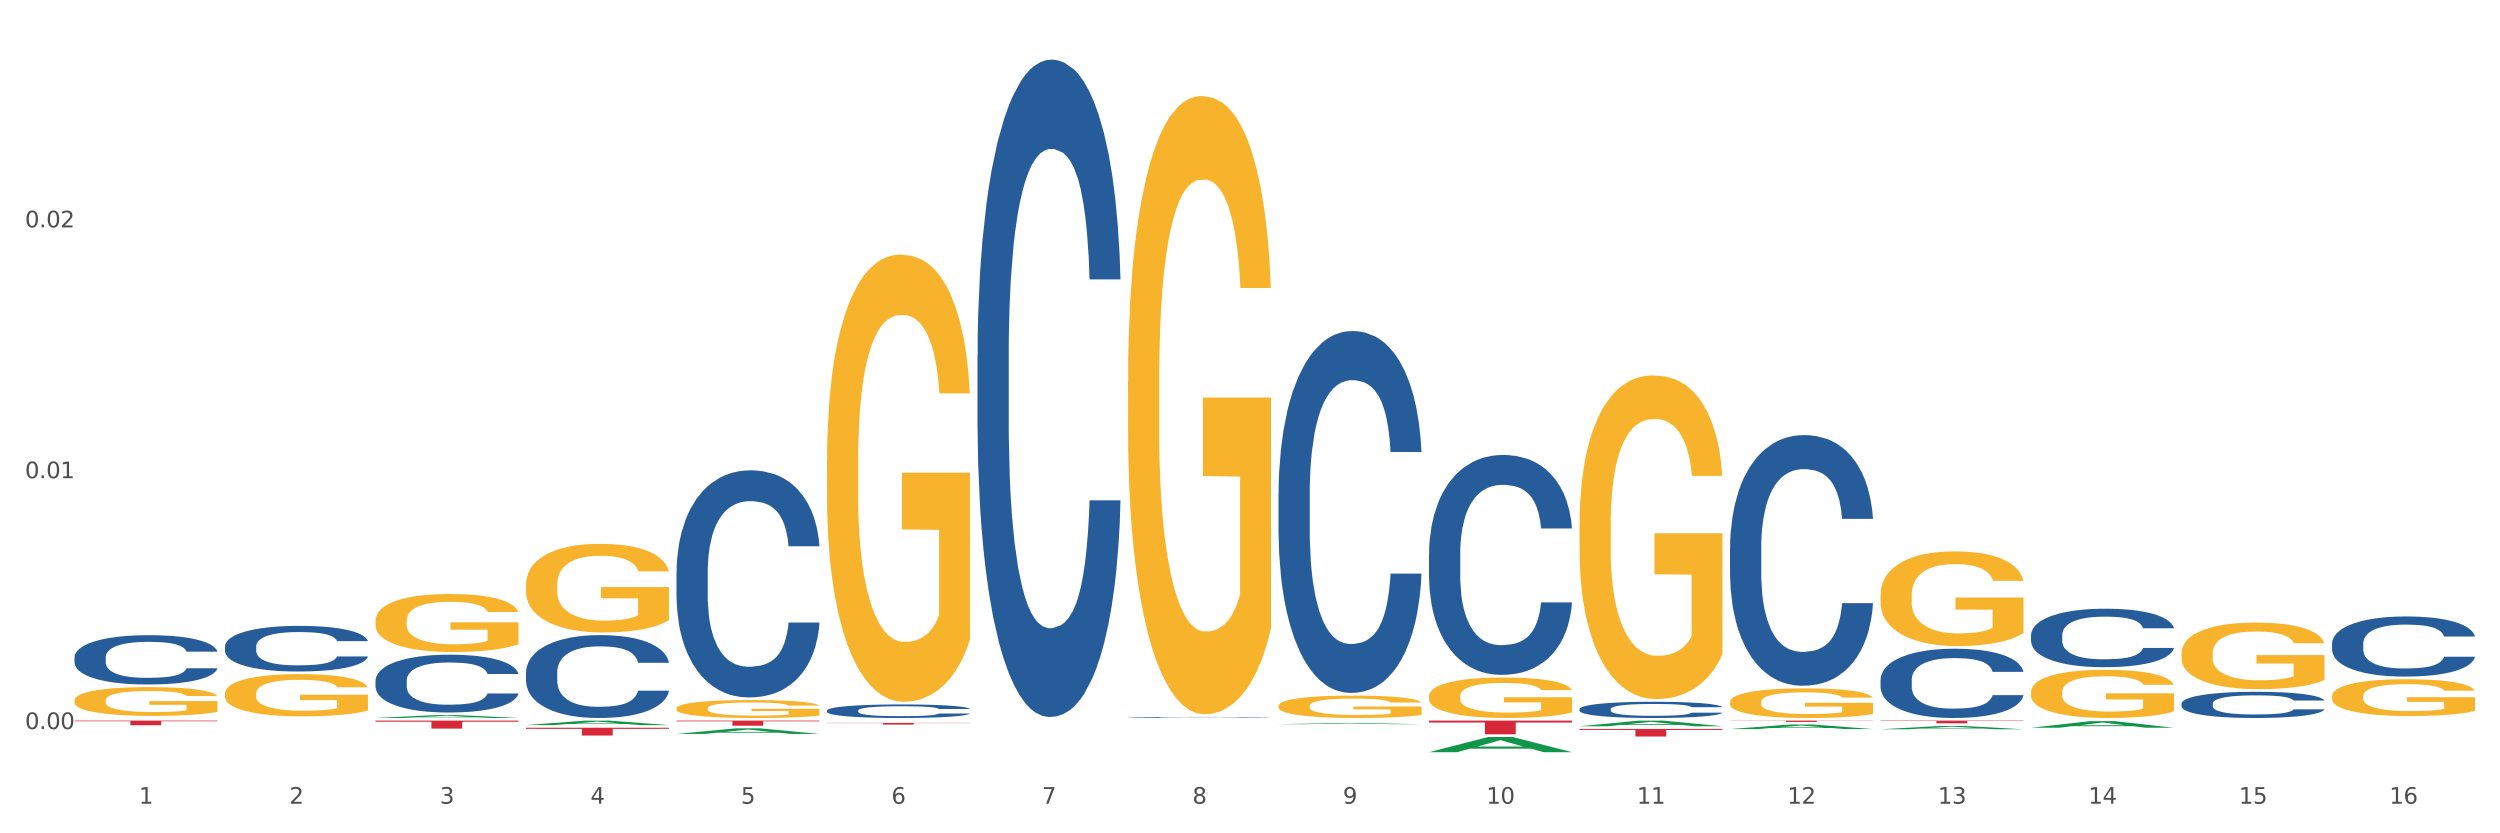 <?xml version="1.0" encoding="utf-8" standalone="no"?>
<!DOCTYPE svg PUBLIC "-//W3C//DTD SVG 1.1//EN"
  "http://www.w3.org/Graphics/SVG/1.1/DTD/svg11.dtd">
<svg xmlns:xlink="http://www.w3.org/1999/xlink" width="1080pt" height="360pt" viewBox="0 0 1080 360" xmlns="http://www.w3.org/2000/svg" version="1.1">
 <rect x="0" y="0" width="1080" height="360" fill="#333333" stroke="none"/>
 <defs>
  <style type="text/css">*{stroke-linejoin: round; stroke-linecap: butt}</style>
 </defs>
 <g id="figure_1">
  <g id="patch_1">
   <path d="M 0 360 
L 1080 360 
L 1080 0 
L 0 0 
z
" style="fill: #ffffff; stroke: #ffffff; stroke-linejoin: miter"/>
  </g>
  <g id="axes_1">
   <g id="matplotlib.axis_1">
    <g id="xtick_1">
     <g id="text_1">
      <!-- 1 -->
      <g style="fill: #4d4d4d" transform="translate(60.004 347.204) scale(0.096 -0.096)">
       <defs>
        <path id="DejaVuSans-31" d="M 794 531 
L 1825 531 
L 1825 4091 
L 703 3866 
L 703 4441 
L 1819 4666 
L 2450 4666 
L 2450 531 
L 3481 531 
L 3481 0 
L 794 0 
L 794 531 
z
" transform="scale(0.016)"/>
       </defs>
       <use xlink:href="#DejaVuSans-31"/>
      </g>
     </g>
    </g>
    <g id="xtick_2">
     <g id="text_2">
      <!-- 2 -->
      <g style="fill: #4d4d4d" transform="translate(125.021 347.204) scale(0.096 -0.096)">
       <defs>
        <path id="DejaVuSans-32" d="M 1228 531 
L 3431 531 
L 3431 0 
L 469 0 
L 469 531 
Q 828 903 1448 1529 
Q 2069 2156 2228 2338 
Q 2531 2678 2651 2914 
Q 2772 3150 2772 3378 
Q 2772 3750 2511 3984 
Q 2250 4219 1831 4219 
Q 1534 4219 1204 4116 
Q 875 4013 500 3803 
L 500 4441 
Q 881 4594 1212 4672 
Q 1544 4750 1819 4750 
Q 2544 4750 2975 4387 
Q 3406 4025 3406 3419 
Q 3406 3131 3298 2873 
Q 3191 2616 2906 2266 
Q 2828 2175 2409 1742 
Q 1991 1309 1228 531 
z
" transform="scale(0.016)"/>
       </defs>
       <use xlink:href="#DejaVuSans-32"/>
      </g>
     </g>
    </g>
    <g id="xtick_3">
     <g id="text_3">
      <!-- 3 -->
      <g style="fill: #4d4d4d" transform="translate(190.039 347.204) scale(0.096 -0.096)">
       <defs>
        <path id="DejaVuSans-33" d="M 2597 2516 
Q 3050 2419 3304 2112 
Q 3559 1806 3559 1356 
Q 3559 666 3084 287 
Q 2609 -91 1734 -91 
Q 1441 -91 1130 -33 
Q 819 25 488 141 
L 488 750 
Q 750 597 1062 519 
Q 1375 441 1716 441 
Q 2309 441 2620 675 
Q 2931 909 2931 1356 
Q 2931 1769 2642 2001 
Q 2353 2234 1838 2234 
L 1294 2234 
L 1294 2753 
L 1863 2753 
Q 2328 2753 2575 2939 
Q 2822 3125 2822 3475 
Q 2822 3834 2567 4026 
Q 2313 4219 1838 4219 
Q 1578 4219 1281 4162 
Q 984 4106 628 3988 
L 628 4550 
Q 988 4650 1302 4700 
Q 1616 4750 1894 4750 
Q 2613 4750 3031 4423 
Q 3450 4097 3450 3541 
Q 3450 3153 3228 2886 
Q 3006 2619 2597 2516 
z
" transform="scale(0.016)"/>
       </defs>
       <use xlink:href="#DejaVuSans-33"/>
      </g>
     </g>
    </g>
    <g id="xtick_4">
     <g id="text_4">
      <!-- 4 -->
      <g style="fill: #4d4d4d" transform="translate(255.056 347.204) scale(0.096 -0.096)">
       <defs>
        <path id="DejaVuSans-34" d="M 2419 4116 
L 825 1625 
L 2419 1625 
L 2419 4116 
z
M 2253 4666 
L 3047 4666 
L 3047 1625 
L 3713 1625 
L 3713 1100 
L 3047 1100 
L 3047 0 
L 2419 0 
L 2419 1100 
L 313 1100 
L 313 1709 
L 2253 4666 
z
" transform="scale(0.016)"/>
       </defs>
       <use xlink:href="#DejaVuSans-34"/>
      </g>
     </g>
    </g>
    <g id="xtick_5">
     <g id="text_5">
      <!-- 5 -->
      <g style="fill: #4d4d4d" transform="translate(320.073 347.204) scale(0.096 -0.096)">
       <defs>
        <path id="DejaVuSans-35" d="M 691 4666 
L 3169 4666 
L 3169 4134 
L 1269 4134 
L 1269 2991 
Q 1406 3038 1543 3061 
Q 1681 3084 1819 3084 
Q 2600 3084 3056 2656 
Q 3513 2228 3513 1497 
Q 3513 744 3044 326 
Q 2575 -91 1722 -91 
Q 1428 -91 1123 -41 
Q 819 9 494 109 
L 494 744 
Q 775 591 1075 516 
Q 1375 441 1709 441 
Q 2250 441 2565 725 
Q 2881 1009 2881 1497 
Q 2881 1984 2565 2268 
Q 2250 2553 1709 2553 
Q 1456 2553 1204 2497 
Q 953 2441 691 2322 
L 691 4666 
z
" transform="scale(0.016)"/>
       </defs>
       <use xlink:href="#DejaVuSans-35"/>
      </g>
     </g>
    </g>
    <g id="xtick_6">
     <g id="text_6">
      <!-- 6 -->
      <g style="fill: #4d4d4d" transform="translate(385.09 347.204) scale(0.096 -0.096)">
       <defs>
        <path id="DejaVuSans-36" d="M 2113 2584 
Q 1688 2584 1439 2293 
Q 1191 2003 1191 1497 
Q 1191 994 1439 701 
Q 1688 409 2113 409 
Q 2538 409 2786 701 
Q 3034 994 3034 1497 
Q 3034 2003 2786 2293 
Q 2538 2584 2113 2584 
z
M 3366 4563 
L 3366 3988 
Q 3128 4100 2886 4159 
Q 2644 4219 2406 4219 
Q 1781 4219 1451 3797 
Q 1122 3375 1075 2522 
Q 1259 2794 1537 2939 
Q 1816 3084 2150 3084 
Q 2853 3084 3261 2657 
Q 3669 2231 3669 1497 
Q 3669 778 3244 343 
Q 2819 -91 2113 -91 
Q 1303 -91 875 529 
Q 447 1150 447 2328 
Q 447 3434 972 4092 
Q 1497 4750 2381 4750 
Q 2619 4750 2861 4703 
Q 3103 4656 3366 4563 
z
" transform="scale(0.016)"/>
       </defs>
       <use xlink:href="#DejaVuSans-36"/>
      </g>
     </g>
    </g>
    <g id="xtick_7">
     <g id="text_7">
      <!-- 7 -->
      <g style="fill: #4d4d4d" transform="translate(450.108 347.204) scale(0.096 -0.096)">
       <defs>
        <path id="DejaVuSans-37" d="M 525 4666 
L 3525 4666 
L 3525 4397 
L 1831 0 
L 1172 0 
L 2766 4134 
L 525 4134 
L 525 4666 
z
" transform="scale(0.016)"/>
       </defs>
       <use xlink:href="#DejaVuSans-37"/>
      </g>
     </g>
    </g>
    <g id="xtick_8">
     <g id="text_8">
      <!-- 8 -->
      <g style="fill: #4d4d4d" transform="translate(515.125 347.204) scale(0.096 -0.096)">
       <defs>
        <path id="DejaVuSans-38" d="M 2034 2216 
Q 1584 2216 1326 1975 
Q 1069 1734 1069 1313 
Q 1069 891 1326 650 
Q 1584 409 2034 409 
Q 2484 409 2743 651 
Q 3003 894 3003 1313 
Q 3003 1734 2745 1975 
Q 2488 2216 2034 2216 
z
M 1403 2484 
Q 997 2584 770 2862 
Q 544 3141 544 3541 
Q 544 4100 942 4425 
Q 1341 4750 2034 4750 
Q 2731 4750 3128 4425 
Q 3525 4100 3525 3541 
Q 3525 3141 3298 2862 
Q 3072 2584 2669 2484 
Q 3125 2378 3379 2068 
Q 3634 1759 3634 1313 
Q 3634 634 3220 271 
Q 2806 -91 2034 -91 
Q 1263 -91 848 271 
Q 434 634 434 1313 
Q 434 1759 690 2068 
Q 947 2378 1403 2484 
z
M 1172 3481 
Q 1172 3119 1398 2916 
Q 1625 2713 2034 2713 
Q 2441 2713 2670 2916 
Q 2900 3119 2900 3481 
Q 2900 3844 2670 4047 
Q 2441 4250 2034 4250 
Q 1625 4250 1398 4047 
Q 1172 3844 1172 3481 
z
" transform="scale(0.016)"/>
       </defs>
       <use xlink:href="#DejaVuSans-38"/>
      </g>
     </g>
    </g>
    <g id="xtick_9">
     <g id="text_9">
      <!-- 9 -->
      <g style="fill: #4d4d4d" transform="translate(580.142 347.204) scale(0.096 -0.096)">
       <defs>
        <path id="DejaVuSans-39" d="M 703 97 
L 703 672 
Q 941 559 1184 500 
Q 1428 441 1663 441 
Q 2288 441 2617 861 
Q 2947 1281 2994 2138 
Q 2813 1869 2534 1725 
Q 2256 1581 1919 1581 
Q 1219 1581 811 2004 
Q 403 2428 403 3163 
Q 403 3881 828 4315 
Q 1253 4750 1959 4750 
Q 2769 4750 3195 4129 
Q 3622 3509 3622 2328 
Q 3622 1225 3098 567 
Q 2575 -91 1691 -91 
Q 1453 -91 1209 -44 
Q 966 3 703 97 
z
M 1959 2075 
Q 2384 2075 2632 2365 
Q 2881 2656 2881 3163 
Q 2881 3666 2632 3958 
Q 2384 4250 1959 4250 
Q 1534 4250 1286 3958 
Q 1038 3666 1038 3163 
Q 1038 2656 1286 2365 
Q 1534 2075 1959 2075 
z
" transform="scale(0.016)"/>
       </defs>
       <use xlink:href="#DejaVuSans-39"/>
      </g>
     </g>
    </g>
    <g id="xtick_10">
     <g id="text_10">
      <!-- 10 -->
      <g style="fill: #4d4d4d" transform="translate(642.105 347.204) scale(0.096 -0.096)">
       <defs>
        <path id="DejaVuSans-30" d="M 2034 4250 
Q 1547 4250 1301 3770 
Q 1056 3291 1056 2328 
Q 1056 1369 1301 889 
Q 1547 409 2034 409 
Q 2525 409 2770 889 
Q 3016 1369 3016 2328 
Q 3016 3291 2770 3770 
Q 2525 4250 2034 4250 
z
M 2034 4750 
Q 2819 4750 3233 4129 
Q 3647 3509 3647 2328 
Q 3647 1150 3233 529 
Q 2819 -91 2034 -91 
Q 1250 -91 836 529 
Q 422 1150 422 2328 
Q 422 3509 836 4129 
Q 1250 4750 2034 4750 
z
" transform="scale(0.016)"/>
       </defs>
       <use xlink:href="#DejaVuSans-31"/>
       <use xlink:href="#DejaVuSans-30" transform="translate(63.623 0)"/>
      </g>
     </g>
    </g>
    <g id="xtick_11">
     <g id="text_11">
      <!-- 11 -->
      <g style="fill: #4d4d4d" transform="translate(707.123 347.204) scale(0.096 -0.096)">
       <use xlink:href="#DejaVuSans-31"/>
       <use xlink:href="#DejaVuSans-31" transform="translate(63.623 0)"/>
      </g>
     </g>
    </g>
    <g id="xtick_12">
     <g id="text_12">
      <!-- 12 -->
      <g style="fill: #4d4d4d" transform="translate(772.14 347.204) scale(0.096 -0.096)">
       <use xlink:href="#DejaVuSans-31"/>
       <use xlink:href="#DejaVuSans-32" transform="translate(63.623 0)"/>
      </g>
     </g>
    </g>
    <g id="xtick_13">
     <g id="text_13">
      <!-- 13 -->
      <g style="fill: #4d4d4d" transform="translate(837.157 347.204) scale(0.096 -0.096)">
       <use xlink:href="#DejaVuSans-31"/>
       <use xlink:href="#DejaVuSans-33" transform="translate(63.623 0)"/>
      </g>
     </g>
    </g>
    <g id="xtick_14">
     <g id="text_14">
      <!-- 14 -->
      <g style="fill: #4d4d4d" transform="translate(902.174 347.204) scale(0.096 -0.096)">
       <use xlink:href="#DejaVuSans-31"/>
       <use xlink:href="#DejaVuSans-34" transform="translate(63.623 0)"/>
      </g>
     </g>
    </g>
    <g id="xtick_15">
     <g id="text_15">
      <!-- 15 -->
      <g style="fill: #4d4d4d" transform="translate(967.192 347.204) scale(0.096 -0.096)">
       <use xlink:href="#DejaVuSans-31"/>
       <use xlink:href="#DejaVuSans-35" transform="translate(63.623 0)"/>
      </g>
     </g>
    </g>
    <g id="xtick_16">
     <g id="text_16">
      <!-- 16 -->
      <g style="fill: #4d4d4d" transform="translate(1032.209 347.204) scale(0.096 -0.096)">
       <use xlink:href="#DejaVuSans-31"/>
       <use xlink:href="#DejaVuSans-36" transform="translate(63.623 0)"/>
      </g>
     </g>
    </g>
    <g id="xtick_17"/>
    <g id="xtick_18"/>
    <g id="xtick_19"/>
    <g id="xtick_20"/>
    <g id="xtick_21"/>
    <g id="xtick_22"/>
    <g id="xtick_23"/>
    <g id="xtick_24"/>
    <g id="xtick_25"/>
    <g id="xtick_26"/>
    <g id="xtick_27"/>
    <g id="xtick_28"/>
    <g id="xtick_29"/>
    <g id="xtick_30"/>
    <g id="xtick_31"/>
   </g>
   <g id="matplotlib.axis_2">
    <g id="ytick_1">
     <g id="text_17">
      <!-- 0.00 -->
      <g style="fill: #4d4d4d" transform="translate(10.8 314.96) scale(0.096 -0.096)">
       <defs>
        <path id="DejaVuSans-2e" d="M 684 794 
L 1344 794 
L 1344 0 
L 684 0 
L 684 794 
z
" transform="scale(0.016)"/>
       </defs>
       <use xlink:href="#DejaVuSans-30"/>
       <use xlink:href="#DejaVuSans-2e" transform="translate(63.623 0)"/>
       <use xlink:href="#DejaVuSans-30" transform="translate(95.41 0)"/>
       <use xlink:href="#DejaVuSans-30" transform="translate(159.033 0)"/>
      </g>
     </g>
    </g>
    <g id="ytick_2">
     <g id="text_18">
      <!-- 0.01 -->
      <g style="fill: #4d4d4d" transform="translate(10.8 206.591) scale(0.096 -0.096)">
       <use xlink:href="#DejaVuSans-30"/>
       <use xlink:href="#DejaVuSans-2e" transform="translate(63.623 0)"/>
       <use xlink:href="#DejaVuSans-30" transform="translate(95.41 0)"/>
       <use xlink:href="#DejaVuSans-31" transform="translate(159.033 0)"/>
      </g>
     </g>
    </g>
    <g id="ytick_3">
     <g id="text_19">
      <!-- 0.02 -->
      <g style="fill: #4d4d4d" transform="translate(10.8 98.222) scale(0.096 -0.096)">
       <use xlink:href="#DejaVuSans-30"/>
       <use xlink:href="#DejaVuSans-2e" transform="translate(63.623 0)"/>
       <use xlink:href="#DejaVuSans-30" transform="translate(95.41 0)"/>
       <use xlink:href="#DejaVuSans-32" transform="translate(159.033 0)"/>
      </g>
     </g>
    </g>
    <g id="ytick_4"/>
    <g id="ytick_5"/>
    <g id="ytick_6"/>
   </g>
   <g id="PolyCollection_1">
    <path d="M 162.209 310.168 
L 162.273 310.167 
L 187.744 308.943 
L 198.314 308.942 
L 223.976 310.17 
L 211.75 310.17 
L 206.21 309.884 
L 179.912 309.884 
L 179.721 309.889 
L 174.372 310.17 
L 162.209 310.17 
L 162.209 310.168 
L 183.223 309.714 
L 202.899 309.713 
L 193.156 309.204 
L 193.029 309.202 
L 192.902 309.205 
L 183.159 309.713 
L 183.223 309.714 
L 162.209 310.168 
z
" clip-path="url(#pc6e2ff2347)" style="fill: #109648"/>
    <path d="M 227.227 313.242 
L 227.29 313.241 
L 252.761 311.315 
L 263.331 311.313 
L 288.993 313.246 
L 276.767 313.246 
L 271.227 312.796 
L 244.929 312.796 
L 244.738 312.803 
L 239.389 313.246 
L 227.227 313.246 
L 227.227 313.242 
L 248.24 312.527 
L 267.916 312.525 
L 258.174 311.725 
L 258.046 311.721 
L 257.919 311.727 
L 248.176 312.525 
L 248.24 312.527 
L 227.227 313.242 
z
" clip-path="url(#pc6e2ff2347)" style="fill: #109648"/>
    <path d="M 812.382 315.042 
L 812.446 315.04 
L 837.916 313.622 
L 848.487 313.62 
L 874.148 315.044 
L 861.922 315.044 
L 856.382 314.713 
L 830.084 314.713 
L 829.893 314.718 
L 824.544 315.044 
L 812.382 315.044 
L 812.382 315.042 
L 833.395 314.515 
L 853.071 314.513 
L 843.329 313.924 
L 843.201 313.921 
L 843.074 313.925 
L 833.332 314.513 
L 833.395 314.515 
L 812.382 315.042 
z
" clip-path="url(#pc6e2ff2347)" style="fill: #109648"/>
    <path d="M 877.399 314.38 
L 877.463 314.378 
L 902.933 311.537 
L 913.504 311.534 
L 939.166 314.386 
L 926.94 314.386 
L 921.4 313.722 
L 895.101 313.722 
L 894.91 313.733 
L 889.561 314.386 
L 877.399 314.386 
L 877.399 314.38 
L 898.412 313.326 
L 918.089 313.323 
L 908.346 312.142 
L 908.219 312.137 
L 908.091 312.145 
L 898.349 313.323 
L 898.412 313.326 
L 877.399 314.38 
z
" clip-path="url(#pc6e2ff2347)" style="fill: #109648"/>
    <path d="M 162.209 268.196 
L 162.282 268.173 
L 162.282 267.349 
L 162.428 266.639 
L 163.157 264.922 
L 164.251 263.503 
L 165.054 262.747 
L 165.856 262.129 
L 166.804 261.511 
L 167.97 260.87 
L 170.085 259.931 
L 171.398 259.45 
L 173.002 258.946 
L 175.919 258.214 
L 178.034 257.801 
L 180.222 257.458 
L 183.795 257.046 
L 186.128 256.863 
L 188.608 256.725 
L 191.598 256.634 
L 193.858 256.611 
L 198.817 256.68 
L 203.047 256.886 
L 205.089 257.046 
L 207.714 257.321 
L 209.099 257.504 
L 211.36 257.87 
L 213.694 258.351 
L 215.298 258.763 
L 217.704 259.542 
L 219.528 260.32 
L 221.205 261.282 
L 222.08 261.946 
L 222.736 262.564 
L 223.32 263.274 
L 223.903 264.395 
L 210.777 264.395 
L 210.266 263.594 
L 209.464 262.839 
L 208.297 262.106 
L 207.276 261.648 
L 205.526 261.076 
L 203.922 260.709 
L 202.245 260.434 
L 200.203 260.206 
L 198.598 260.091 
L 196.338 259.999 
L 191.889 260.022 
L 188.9 260.206 
L 186.858 260.434 
L 185.545 260.641 
L 184.378 260.87 
L 183.066 261.19 
L 181.534 261.671 
L 180.44 262.106 
L 179.347 262.655 
L 178.471 263.205 
L 177.669 263.846 
L 177.013 264.533 
L 176.503 265.243 
L 176.065 266.113 
L 175.7 267.555 
L 175.7 270.692 
L 175.846 271.402 
L 176.211 272.34 
L 176.648 273.05 
L 177.378 273.897 
L 178.034 274.47 
L 179.274 275.294 
L 180.659 275.981 
L 181.753 276.416 
L 182.847 276.782 
L 184.743 277.286 
L 186.858 277.698 
L 188.681 277.95 
L 191.16 278.179 
L 192.837 278.27 
L 194.296 278.316 
L 197.869 278.316 
L 200.422 278.248 
L 203.266 278.087 
L 205.453 277.881 
L 207.276 277.629 
L 209.318 277.217 
L 210.631 276.828 
L 210.631 272.043 
L 194.588 272.02 
L 194.588 268.837 
L 223.976 268.837 
L 223.976 278.179 
L 222.736 278.66 
L 221.351 279.095 
L 219.892 279.484 
L 217.704 279.965 
L 215.079 280.423 
L 212.746 280.743 
L 210.266 281.018 
L 207.349 281.27 
L 203.557 281.499 
L 201.224 281.59 
L 198.307 281.659 
L 194.879 281.682 
L 191.889 281.636 
L 188.972 281.522 
L 185.91 281.316 
L 182.92 281.018 
L 180.659 280.72 
L 178.399 280.354 
L 175.992 279.873 
L 174.096 279.415 
L 172.638 279.003 
L 171.033 278.477 
L 169.283 277.79 
L 167.97 277.171 
L 166.804 276.53 
L 165.564 275.706 
L 164.689 274.996 
L 163.814 274.103 
L 163.303 273.439 
L 162.72 272.409 
L 162.282 270.967 
L 162.209 268.196 
z
" clip-path="url(#pc6e2ff2347)" style="fill: #f7b32b"/>
    <path d="M 227.227 252.64 
L 227.3 252.605 
L 227.3 251.346 
L 227.445 250.263 
L 228.175 247.641 
L 229.269 245.474 
L 230.071 244.32 
L 230.873 243.377 
L 231.821 242.433 
L 232.988 241.454 
L 235.102 240.021 
L 236.415 239.287 
L 238.019 238.518 
L 240.936 237.399 
L 243.051 236.77 
L 245.239 236.246 
L 248.812 235.617 
L 251.146 235.337 
L 253.625 235.127 
L 256.615 234.987 
L 258.876 234.952 
L 263.834 235.057 
L 268.064 235.372 
L 270.106 235.617 
L 272.731 236.036 
L 274.117 236.316 
L 276.377 236.875 
L 278.711 237.609 
L 280.315 238.238 
L 282.722 239.427 
L 284.545 240.615 
L 286.222 242.083 
L 287.097 243.097 
L 287.753 244.041 
L 288.337 245.124 
L 288.92 246.837 
L 275.794 246.837 
L 275.283 245.614 
L 274.481 244.46 
L 273.315 243.342 
L 272.294 242.642 
L 270.543 241.769 
L 268.939 241.209 
L 267.262 240.79 
L 265.22 240.44 
L 263.616 240.266 
L 261.355 240.126 
L 256.907 240.161 
L 253.917 240.44 
L 251.875 240.79 
L 250.562 241.104 
L 249.396 241.454 
L 248.083 241.943 
L 246.552 242.677 
L 245.458 243.342 
L 244.364 244.181 
L 243.489 245.019 
L 242.687 245.998 
L 242.03 247.047 
L 241.52 248.13 
L 241.082 249.459 
L 240.718 251.661 
L 240.718 256.45 
L 240.863 257.533 
L 241.228 258.967 
L 241.666 260.05 
L 242.395 261.343 
L 243.051 262.217 
L 244.291 263.476 
L 245.676 264.524 
L 246.77 265.189 
L 247.864 265.748 
L 249.76 266.517 
L 251.875 267.146 
L 253.698 267.531 
L 256.177 267.88 
L 257.855 268.02 
L 259.313 268.09 
L 262.886 268.09 
L 265.439 267.985 
L 268.283 267.74 
L 270.47 267.426 
L 272.294 267.041 
L 274.335 266.412 
L 275.648 265.818 
L 275.648 258.512 
L 259.605 258.477 
L 259.605 253.618 
L 288.993 253.618 
L 288.993 267.88 
L 287.753 268.614 
L 286.368 269.278 
L 284.909 269.873 
L 282.722 270.607 
L 280.096 271.306 
L 277.763 271.795 
L 275.283 272.214 
L 272.366 272.599 
L 268.574 272.949 
L 266.241 273.088 
L 263.324 273.193 
L 259.897 273.228 
L 256.907 273.158 
L 253.99 272.984 
L 250.927 272.669 
L 247.937 272.214 
L 245.676 271.76 
L 243.416 271.201 
L 241.009 270.467 
L 239.113 269.768 
L 237.655 269.138 
L 236.05 268.334 
L 234.3 267.286 
L 232.988 266.342 
L 231.821 265.363 
L 230.581 264.105 
L 229.706 263.021 
L 228.831 261.658 
L 228.321 260.644 
L 227.737 259.071 
L 227.3 256.869 
L 227.227 252.64 
z
" clip-path="url(#pc6e2ff2347)" style="fill: #f7b32b"/>
    <path d="M 32.175 302.584 
L 32.248 302.572 
L 32.248 302.164 
L 32.394 301.813 
L 33.123 300.962 
L 34.217 300.259 
L 35.019 299.884 
L 35.821 299.578 
L 36.769 299.272 
L 37.936 298.954 
L 40.051 298.489 
L 41.363 298.251 
L 42.968 298.001 
L 45.885 297.638 
L 47.999 297.434 
L 50.187 297.264 
L 53.76 297.06 
L 56.094 296.969 
L 58.573 296.901 
L 61.563 296.856 
L 63.824 296.844 
L 68.783 296.878 
L 73.012 296.98 
L 75.054 297.06 
L 77.679 297.196 
L 79.065 297.287 
L 81.326 297.468 
L 83.659 297.706 
L 85.263 297.911 
L 87.67 298.296 
L 89.493 298.682 
L 91.17 299.158 
L 92.045 299.487 
L 92.702 299.793 
L 93.285 300.145 
L 93.868 300.701 
L 80.742 300.701 
L 80.232 300.304 
L 79.43 299.93 
L 78.263 299.567 
L 77.242 299.34 
L 75.492 299.056 
L 73.887 298.875 
L 72.21 298.739 
L 70.168 298.625 
L 68.564 298.568 
L 66.303 298.523 
L 61.855 298.534 
L 58.865 298.625 
L 56.823 298.739 
L 55.511 298.841 
L 54.344 298.954 
L 53.031 299.113 
L 51.5 299.351 
L 50.406 299.567 
L 49.312 299.839 
L 48.437 300.111 
L 47.635 300.429 
L 46.979 300.769 
L 46.468 301.121 
L 46.031 301.552 
L 45.666 302.266 
L 45.666 303.82 
L 45.812 304.172 
L 46.176 304.637 
L 46.614 304.989 
L 47.343 305.408 
L 47.999 305.692 
L 49.239 306.1 
L 50.625 306.44 
L 51.719 306.656 
L 52.812 306.837 
L 54.708 307.087 
L 56.823 307.291 
L 58.646 307.416 
L 61.126 307.529 
L 62.803 307.575 
L 64.261 307.597 
L 67.835 307.597 
L 70.387 307.563 
L 73.231 307.484 
L 75.419 307.382 
L 77.242 307.257 
L 79.284 307.053 
L 80.596 306.86 
L 80.596 304.489 
L 64.553 304.478 
L 64.553 302.901 
L 93.941 302.901 
L 93.941 307.529 
L 92.702 307.768 
L 91.316 307.983 
L 89.858 308.176 
L 87.67 308.414 
L 85.045 308.641 
L 82.711 308.8 
L 80.232 308.936 
L 77.315 309.061 
L 73.523 309.174 
L 71.189 309.219 
L 68.272 309.254 
L 64.845 309.265 
L 61.855 309.242 
L 58.938 309.185 
L 55.875 309.083 
L 52.885 308.936 
L 50.625 308.788 
L 48.364 308.607 
L 45.958 308.369 
L 44.062 308.142 
L 42.603 307.938 
L 40.999 307.677 
L 39.249 307.337 
L 37.936 307.03 
L 36.769 306.713 
L 35.529 306.304 
L 34.654 305.953 
L 33.779 305.51 
L 33.269 305.181 
L 32.685 304.671 
L 32.248 303.956 
L 32.175 302.584 
z
" clip-path="url(#pc6e2ff2347)" style="fill: #f7b32b"/>
    <path d="M 97.192 299.655 
L 97.265 299.639 
L 97.265 299.039 
L 97.411 298.523 
L 98.14 297.275 
L 99.234 296.243 
L 100.036 295.693 
L 100.838 295.244 
L 101.786 294.794 
L 102.953 294.328 
L 105.068 293.646 
L 106.381 293.296 
L 107.985 292.93 
L 110.902 292.397 
L 113.017 292.097 
L 115.204 291.848 
L 118.778 291.548 
L 121.111 291.415 
L 123.591 291.315 
L 126.58 291.248 
L 128.841 291.232 
L 133.8 291.282 
L 138.03 291.431 
L 140.071 291.548 
L 142.697 291.748 
L 144.082 291.881 
L 146.343 292.147 
L 148.676 292.497 
L 150.281 292.796 
L 152.687 293.363 
L 154.51 293.929 
L 156.188 294.628 
L 157.063 295.111 
L 157.719 295.56 
L 158.302 296.076 
L 158.886 296.892 
L 145.759 296.892 
L 145.249 296.309 
L 144.447 295.76 
L 143.28 295.227 
L 142.259 294.894 
L 140.509 294.478 
L 138.905 294.212 
L 137.227 294.012 
L 135.185 293.845 
L 133.581 293.762 
L 131.321 293.695 
L 126.872 293.712 
L 123.882 293.845 
L 121.84 294.012 
L 120.528 294.162 
L 119.361 294.328 
L 118.048 294.561 
L 116.517 294.911 
L 115.423 295.227 
L 114.329 295.627 
L 113.454 296.026 
L 112.652 296.492 
L 111.996 296.992 
L 111.485 297.508 
L 111.048 298.14 
L 110.683 299.189 
L 110.683 301.47 
L 110.829 301.986 
L 111.194 302.669 
L 111.631 303.185 
L 112.36 303.801 
L 113.017 304.217 
L 114.256 304.816 
L 115.642 305.316 
L 116.736 305.632 
L 117.83 305.898 
L 119.726 306.265 
L 121.84 306.564 
L 123.664 306.747 
L 126.143 306.914 
L 127.82 306.98 
L 129.279 307.014 
L 132.852 307.014 
L 135.404 306.964 
L 138.248 306.847 
L 140.436 306.697 
L 142.259 306.514 
L 144.301 306.215 
L 145.614 305.932 
L 145.614 302.452 
L 129.57 302.436 
L 129.57 300.122 
L 158.959 300.122 
L 158.959 306.914 
L 157.719 307.263 
L 156.333 307.58 
L 154.875 307.863 
L 152.687 308.212 
L 150.062 308.545 
L 147.728 308.778 
L 145.249 308.978 
L 142.332 309.161 
L 138.54 309.328 
L 136.206 309.394 
L 133.289 309.444 
L 129.862 309.461 
L 126.872 309.428 
L 123.955 309.344 
L 120.892 309.195 
L 117.903 308.978 
L 115.642 308.762 
L 113.381 308.495 
L 110.975 308.146 
L 109.079 307.813 
L 107.62 307.513 
L 106.016 307.13 
L 104.266 306.631 
L 102.953 306.181 
L 101.786 305.715 
L 100.547 305.116 
L 99.672 304.6 
L 98.797 303.951 
L 98.286 303.468 
L 97.703 302.719 
L 97.265 301.67 
L 97.192 299.655 
z
" clip-path="url(#pc6e2ff2347)" style="fill: #f7b32b"/>
    <path d="M 1007.434 300.771 
L 1007.507 300.756 
L 1007.507 300.234 
L 1007.652 299.784 
L 1008.382 298.695 
L 1009.475 297.795 
L 1010.278 297.316 
L 1011.08 296.924 
L 1012.028 296.532 
L 1013.195 296.125 
L 1015.309 295.53 
L 1016.622 295.225 
L 1018.226 294.906 
L 1021.143 294.441 
L 1023.258 294.18 
L 1025.446 293.962 
L 1029.019 293.701 
L 1031.353 293.585 
L 1033.832 293.498 
L 1036.822 293.44 
L 1039.083 293.425 
L 1044.041 293.469 
L 1048.271 293.599 
L 1050.313 293.701 
L 1052.938 293.875 
L 1054.324 293.991 
L 1056.584 294.224 
L 1058.918 294.529 
L 1060.522 294.79 
L 1062.929 295.283 
L 1064.752 295.777 
L 1066.429 296.387 
L 1067.304 296.808 
L 1067.96 297.2 
L 1068.544 297.65 
L 1069.127 298.361 
L 1056.001 298.361 
L 1055.49 297.853 
L 1054.688 297.374 
L 1053.521 296.909 
L 1052.5 296.619 
L 1050.75 296.256 
L 1049.146 296.024 
L 1047.469 295.85 
L 1045.427 295.704 
L 1043.823 295.632 
L 1041.562 295.574 
L 1037.114 295.588 
L 1034.124 295.704 
L 1032.082 295.85 
L 1030.769 295.98 
L 1029.602 296.125 
L 1028.29 296.329 
L 1026.758 296.633 
L 1025.665 296.909 
L 1024.571 297.258 
L 1023.696 297.606 
L 1022.893 298.013 
L 1022.237 298.448 
L 1021.727 298.898 
L 1021.289 299.45 
L 1020.925 300.364 
L 1020.925 302.353 
L 1021.07 302.803 
L 1021.435 303.398 
L 1021.873 303.848 
L 1022.602 304.385 
L 1023.258 304.748 
L 1024.498 305.271 
L 1025.883 305.706 
L 1026.977 305.982 
L 1028.071 306.215 
L 1029.967 306.534 
L 1032.082 306.795 
L 1033.905 306.955 
L 1036.384 307.1 
L 1038.062 307.158 
L 1039.52 307.187 
L 1043.093 307.187 
L 1045.646 307.144 
L 1048.49 307.042 
L 1050.677 306.911 
L 1052.5 306.752 
L 1054.542 306.49 
L 1055.855 306.244 
L 1055.855 303.21 
L 1039.812 303.195 
L 1039.812 301.177 
L 1069.2 301.177 
L 1069.2 307.1 
L 1067.96 307.405 
L 1066.575 307.681 
L 1065.116 307.928 
L 1062.929 308.232 
L 1060.303 308.523 
L 1057.97 308.726 
L 1055.49 308.9 
L 1052.573 309.06 
L 1048.781 309.205 
L 1046.448 309.263 
L 1043.531 309.307 
L 1040.103 309.321 
L 1037.114 309.292 
L 1034.197 309.22 
L 1031.134 309.089 
L 1028.144 308.9 
L 1025.883 308.711 
L 1023.623 308.479 
L 1021.216 308.174 
L 1019.32 307.884 
L 1017.862 307.623 
L 1016.257 307.289 
L 1014.507 306.853 
L 1013.195 306.461 
L 1012.028 306.055 
L 1010.788 305.532 
L 1009.913 305.082 
L 1009.038 304.516 
L 1008.527 304.095 
L 1007.944 303.442 
L 1007.507 302.527 
L 1007.434 300.771 
z
" clip-path="url(#pc6e2ff2347)" style="fill: #f7b32b"/>
    <path d="M 812.382 257.102 
L 812.455 257.065 
L 812.455 255.72 
L 812.601 254.562 
L 813.33 251.76 
L 814.424 249.444 
L 815.226 248.211 
L 816.028 247.203 
L 816.976 246.194 
L 818.143 245.148 
L 820.258 243.617 
L 821.57 242.832 
L 823.175 242.01 
L 826.092 240.815 
L 828.206 240.142 
L 830.394 239.582 
L 833.967 238.91 
L 836.301 238.611 
L 838.78 238.387 
L 841.77 238.237 
L 844.031 238.2 
L 848.99 238.312 
L 853.219 238.648 
L 855.261 238.91 
L 857.886 239.358 
L 859.272 239.657 
L 861.532 240.254 
L 863.866 241.039 
L 865.47 241.711 
L 867.877 242.982 
L 869.7 244.252 
L 871.377 245.821 
L 872.252 246.904 
L 872.909 247.913 
L 873.492 249.071 
L 874.075 250.901 
L 860.949 250.901 
L 860.439 249.594 
L 859.636 248.361 
L 858.47 247.165 
L 857.449 246.418 
L 855.699 245.484 
L 854.094 244.887 
L 852.417 244.438 
L 850.375 244.065 
L 848.771 243.878 
L 846.51 243.729 
L 842.062 243.766 
L 839.072 244.065 
L 837.03 244.438 
L 835.717 244.775 
L 834.551 245.148 
L 833.238 245.671 
L 831.707 246.456 
L 830.613 247.165 
L 829.519 248.062 
L 828.644 248.959 
L 827.842 250.005 
L 827.185 251.125 
L 826.675 252.283 
L 826.237 253.703 
L 825.873 256.056 
L 825.873 261.174 
L 826.019 262.332 
L 826.383 263.864 
L 826.821 265.022 
L 827.55 266.404 
L 828.206 267.338 
L 829.446 268.683 
L 830.832 269.804 
L 831.925 270.514 
L 833.019 271.111 
L 834.915 271.933 
L 837.03 272.606 
L 838.853 273.017 
L 841.333 273.39 
L 843.01 273.54 
L 844.468 273.614 
L 848.042 273.614 
L 850.594 273.502 
L 853.438 273.241 
L 855.626 272.904 
L 857.449 272.494 
L 859.491 271.821 
L 860.803 271.186 
L 860.803 263.378 
L 844.76 263.341 
L 844.76 258.148 
L 874.148 258.148 
L 874.148 273.39 
L 872.909 274.175 
L 871.523 274.884 
L 870.065 275.519 
L 867.877 276.304 
L 865.252 277.051 
L 862.918 277.574 
L 860.439 278.022 
L 857.522 278.433 
L 853.73 278.807 
L 851.396 278.956 
L 848.479 279.068 
L 845.052 279.106 
L 842.062 279.031 
L 839.145 278.844 
L 836.082 278.508 
L 833.092 278.022 
L 830.832 277.537 
L 828.571 276.939 
L 826.164 276.155 
L 824.268 275.407 
L 822.81 274.735 
L 821.206 273.876 
L 819.455 272.755 
L 818.143 271.746 
L 816.976 270.7 
L 815.736 269.356 
L 814.861 268.197 
L 813.986 266.741 
L 813.476 265.657 
L 812.892 263.976 
L 812.455 261.623 
L 812.382 257.102 
z
" clip-path="url(#pc6e2ff2347)" style="fill: #f7b32b"/>
    <path d="M 942.416 282.253 
L 942.489 282.227 
L 942.489 281.282 
L 942.635 280.468 
L 943.364 278.498 
L 944.458 276.87 
L 945.26 276.004 
L 946.063 275.295 
L 947.011 274.586 
L 948.177 273.85 
L 950.292 272.774 
L 951.605 272.222 
L 953.209 271.645 
L 956.126 270.804 
L 958.241 270.332 
L 960.429 269.938 
L 964.002 269.465 
L 966.335 269.255 
L 968.815 269.098 
L 971.805 268.993 
L 974.065 268.966 
L 979.024 269.045 
L 983.254 269.281 
L 985.296 269.465 
L 987.921 269.78 
L 989.306 269.99 
L 991.567 270.411 
L 993.901 270.962 
L 995.505 271.435 
L 997.911 272.327 
L 999.734 273.22 
L 1001.412 274.323 
L 1002.287 275.085 
L 1002.943 275.794 
L 1003.526 276.608 
L 1004.11 277.894 
L 990.984 277.894 
L 990.473 276.975 
L 989.671 276.109 
L 988.504 275.268 
L 987.483 274.743 
L 985.733 274.087 
L 984.129 273.667 
L 982.451 273.352 
L 980.41 273.089 
L 978.805 272.958 
L 976.545 272.853 
L 972.096 272.879 
L 969.106 273.089 
L 967.065 273.352 
L 965.752 273.588 
L 964.585 273.85 
L 963.273 274.218 
L 961.741 274.769 
L 960.647 275.268 
L 959.553 275.899 
L 958.678 276.529 
L 957.876 277.264 
L 957.22 278.052 
L 956.709 278.866 
L 956.272 279.864 
L 955.907 281.518 
L 955.907 285.115 
L 956.053 285.929 
L 956.418 287.006 
L 956.855 287.82 
L 957.585 288.792 
L 958.241 289.448 
L 959.481 290.393 
L 960.866 291.181 
L 961.96 291.68 
L 963.054 292.1 
L 964.95 292.678 
L 967.065 293.15 
L 968.888 293.439 
L 971.367 293.702 
L 973.044 293.807 
L 974.503 293.859 
L 978.076 293.859 
L 980.628 293.781 
L 983.472 293.597 
L 985.66 293.361 
L 987.483 293.072 
L 989.525 292.599 
L 990.838 292.153 
L 990.838 286.665 
L 974.795 286.638 
L 974.795 282.988 
L 1004.183 282.988 
L 1004.183 293.702 
L 1002.943 294.253 
L 1001.558 294.752 
L 1000.099 295.199 
L 997.911 295.75 
L 995.286 296.275 
L 992.953 296.643 
L 990.473 296.958 
L 987.556 297.247 
L 983.764 297.509 
L 981.431 297.614 
L 978.514 297.693 
L 975.086 297.719 
L 972.096 297.667 
L 969.179 297.536 
L 966.117 297.299 
L 963.127 296.958 
L 960.866 296.617 
L 958.605 296.196 
L 956.199 295.645 
L 954.303 295.12 
L 952.844 294.647 
L 951.24 294.043 
L 949.49 293.256 
L 948.177 292.547 
L 947.011 291.811 
L 945.771 290.866 
L 944.896 290.052 
L 944.021 289.028 
L 943.51 288.266 
L 942.927 287.085 
L 942.489 285.43 
L 942.416 282.253 
z
" clip-path="url(#pc6e2ff2347)" style="fill: #f7b32b"/>
    <path d="M 747.365 303.291 
L 747.438 303.279 
L 747.438 302.859 
L 747.583 302.497 
L 748.313 301.621 
L 749.407 300.897 
L 750.209 300.511 
L 751.011 300.196 
L 751.959 299.88 
L 753.126 299.553 
L 755.24 299.074 
L 756.553 298.829 
L 758.157 298.572 
L 761.074 298.198 
L 763.189 297.988 
L 765.377 297.813 
L 768.95 297.603 
L 771.284 297.509 
L 773.763 297.439 
L 776.753 297.393 
L 779.014 297.381 
L 783.972 297.416 
L 788.202 297.521 
L 790.244 297.603 
L 792.869 297.743 
L 794.255 297.836 
L 796.515 298.023 
L 798.849 298.269 
L 800.453 298.479 
L 802.86 298.876 
L 804.683 299.273 
L 806.36 299.764 
L 807.235 300.102 
L 807.891 300.418 
L 808.475 300.78 
L 809.058 301.352 
L 795.932 301.352 
L 795.421 300.943 
L 794.619 300.558 
L 793.452 300.184 
L 792.432 299.95 
L 790.681 299.658 
L 789.077 299.472 
L 787.4 299.331 
L 785.358 299.215 
L 783.754 299.156 
L 781.493 299.11 
L 777.045 299.121 
L 774.055 299.215 
L 772.013 299.331 
L 770.7 299.437 
L 769.533 299.553 
L 768.221 299.717 
L 766.689 299.962 
L 765.596 300.184 
L 764.502 300.464 
L 763.627 300.745 
L 762.824 301.072 
L 762.168 301.422 
L 761.658 301.784 
L 761.22 302.228 
L 760.856 302.964 
L 760.856 304.564 
L 761.001 304.926 
L 761.366 305.405 
L 761.804 305.767 
L 762.533 306.199 
L 763.189 306.491 
L 764.429 306.912 
L 765.814 307.262 
L 766.908 307.484 
L 768.002 307.671 
L 769.898 307.928 
L 772.013 308.138 
L 773.836 308.267 
L 776.315 308.383 
L 777.993 308.43 
L 779.451 308.454 
L 783.024 308.454 
L 785.577 308.418 
L 788.421 308.337 
L 790.608 308.232 
L 792.432 308.103 
L 794.473 307.893 
L 795.786 307.694 
L 795.786 305.253 
L 779.743 305.242 
L 779.743 303.618 
L 809.131 303.618 
L 809.131 308.383 
L 807.891 308.629 
L 806.506 308.851 
L 805.047 309.049 
L 802.86 309.294 
L 800.234 309.528 
L 797.901 309.692 
L 795.421 309.832 
L 792.504 309.96 
L 788.712 310.077 
L 786.379 310.124 
L 783.462 310.159 
L 780.034 310.17 
L 777.045 310.147 
L 774.128 310.089 
L 771.065 309.984 
L 768.075 309.832 
L 765.814 309.68 
L 763.554 309.493 
L 761.147 309.248 
L 759.251 309.014 
L 757.793 308.804 
L 756.188 308.535 
L 754.438 308.185 
L 753.126 307.87 
L 751.959 307.542 
L 750.719 307.122 
L 749.844 306.76 
L 748.969 306.304 
L 748.459 305.966 
L 747.875 305.44 
L 747.438 304.704 
L 747.365 303.291 
z
" clip-path="url(#pc6e2ff2347)" style="fill: #f7b32b"/>
    <path d="M 877.399 298.98 
L 877.472 298.961 
L 877.472 298.277 
L 877.618 297.688 
L 878.347 296.263 
L 879.441 295.085 
L 880.243 294.458 
L 881.045 293.945 
L 881.993 293.432 
L 883.16 292.9 
L 885.275 292.121 
L 886.588 291.722 
L 888.192 291.304 
L 891.109 290.696 
L 893.224 290.354 
L 895.411 290.069 
L 898.985 289.727 
L 901.318 289.575 
L 903.798 289.461 
L 906.787 289.385 
L 909.048 289.366 
L 914.007 289.423 
L 918.236 289.594 
L 920.278 289.727 
L 922.904 289.955 
L 924.289 290.107 
L 926.55 290.411 
L 928.883 290.81 
L 930.488 291.152 
L 932.894 291.798 
L 934.717 292.444 
L 936.394 293.242 
L 937.27 293.793 
L 937.926 294.306 
L 938.509 294.895 
L 939.093 295.826 
L 925.966 295.826 
L 925.456 295.161 
L 924.654 294.534 
L 923.487 293.926 
L 922.466 293.546 
L 920.716 293.071 
L 919.111 292.767 
L 917.434 292.539 
L 915.392 292.349 
L 913.788 292.254 
L 911.527 292.178 
L 907.079 292.197 
L 904.089 292.349 
L 902.047 292.539 
L 900.735 292.71 
L 899.568 292.9 
L 898.255 293.166 
L 896.724 293.565 
L 895.63 293.926 
L 894.536 294.382 
L 893.661 294.838 
L 892.859 295.37 
L 892.203 295.94 
L 891.692 296.529 
L 891.255 297.251 
L 890.89 298.448 
L 890.89 301.051 
L 891.036 301.64 
L 891.4 302.419 
L 891.838 303.008 
L 892.567 303.711 
L 893.224 304.186 
L 894.463 304.87 
L 895.849 305.44 
L 896.943 305.801 
L 898.037 306.105 
L 899.933 306.523 
L 902.047 306.865 
L 903.87 307.074 
L 906.35 307.264 
L 908.027 307.34 
L 909.486 307.378 
L 913.059 307.378 
L 915.611 307.321 
L 918.455 307.188 
L 920.643 307.017 
L 922.466 306.808 
L 924.508 306.466 
L 925.82 306.143 
L 925.82 302.172 
L 909.777 302.153 
L 909.777 299.512 
L 939.166 299.512 
L 939.166 307.264 
L 937.926 307.663 
L 936.54 308.024 
L 935.082 308.347 
L 932.894 308.746 
L 930.269 309.126 
L 927.935 309.392 
L 925.456 309.62 
L 922.539 309.828 
L 918.747 310.018 
L 916.413 310.094 
L 913.496 310.151 
L 910.069 310.17 
L 907.079 310.132 
L 904.162 310.037 
L 901.099 309.866 
L 898.109 309.62 
L 895.849 309.373 
L 893.588 309.069 
L 891.182 308.67 
L 889.286 308.29 
L 887.827 307.948 
L 886.223 307.511 
L 884.473 306.941 
L 883.16 306.428 
L 881.993 305.896 
L 880.754 305.212 
L 879.879 304.623 
L 879.003 303.882 
L 878.493 303.331 
L 877.91 302.476 
L 877.472 301.279 
L 877.399 298.98 
z
" clip-path="url(#pc6e2ff2347)" style="fill: #f7b32b"/>
    <path d="M 487.296 309.898 
L 487.369 309.897 
L 487.369 309.888 
L 487.588 309.874 
L 488.391 309.85 
L 489.413 309.832 
L 491.165 309.81 
L 492.114 309.801 
L 493.356 309.791 
L 495.911 309.775 
L 498.831 309.761 
L 500.876 309.753 
L 502.409 309.749 
L 505.84 309.74 
L 507.811 309.736 
L 509.856 309.733 
L 511.608 309.731 
L 514.528 309.729 
L 516.865 309.727 
L 519.566 309.727 
L 521.829 309.727 
L 524.823 309.729 
L 529.203 309.733 
L 530.883 309.735 
L 533.146 309.74 
L 535.482 309.745 
L 537.38 309.751 
L 539.571 309.759 
L 541.834 309.769 
L 544.024 309.782 
L 545.558 309.794 
L 546.799 309.807 
L 547.894 309.823 
L 548.697 309.84 
L 549.062 309.854 
L 535.701 309.854 
L 535.336 309.841 
L 534.606 309.827 
L 533.876 309.818 
L 533.073 309.81 
L 531.832 309.802 
L 530.737 309.796 
L 528.911 309.79 
L 527.232 309.785 
L 525.845 309.783 
L 524.166 309.781 
L 520.588 309.779 
L 518.033 309.779 
L 516.427 309.779 
L 514.455 309.781 
L 512.776 309.784 
L 510.805 309.788 
L 509.272 309.792 
L 507.738 309.798 
L 506.862 309.802 
L 505.548 309.81 
L 504.672 309.816 
L 503.504 309.827 
L 502.847 309.835 
L 501.679 309.854 
L 501.168 309.869 
L 500.949 309.879 
L 500.803 309.89 
L 500.803 309.944 
L 501.241 309.968 
L 501.606 309.979 
L 502.19 309.99 
L 503.285 310.006 
L 504.891 310.021 
L 506.57 310.031 
L 507.957 310.038 
L 509.272 310.043 
L 510.586 310.047 
L 512.192 310.05 
L 513.506 310.052 
L 515.478 310.054 
L 517.814 310.055 
L 519.639 310.055 
L 523.363 310.053 
L 525.042 310.052 
L 526.648 310.049 
L 528.4 310.046 
L 529.787 310.041 
L 530.591 310.038 
L 531.905 310.032 
L 532.927 310.025 
L 533.803 310.017 
L 534.387 310.01 
L 535.044 309.999 
L 535.555 309.988 
L 535.701 309.981 
L 549.062 309.981 
L 548.77 309.994 
L 548.259 310.006 
L 547.237 310.022 
L 546.434 310.032 
L 545.193 310.043 
L 543.878 310.053 
L 542.053 310.064 
L 540.374 310.072 
L 538.622 310.078 
L 536.723 310.085 
L 533.292 310.093 
L 532.051 310.096 
L 529.422 310.1 
L 527.378 310.102 
L 524.385 310.105 
L 521.318 310.106 
L 518.106 310.107 
L 515.258 310.106 
L 512.119 310.104 
L 510.148 310.102 
L 507.957 310.099 
L 505.402 310.094 
L 502.993 310.088 
L 500.73 310.081 
L 498.612 310.073 
L 496.641 310.064 
L 494.086 310.049 
L 492.187 310.034 
L 490.8 310.021 
L 489.851 310.01 
L 488.902 309.995 
L 488.391 309.985 
L 487.588 309.961 
L 487.296 309.938 
L 487.296 309.898 
z
" clip-path="url(#pc6e2ff2347)" style="fill: #255c99"/>
    <path d="M 617.33 239.23 
L 617.403 239.144 
L 617.403 236.715 
L 617.622 233.418 
L 618.425 227.345 
L 619.447 222.747 
L 621.2 217.369 
L 622.149 215.113 
L 623.39 212.597 
L 625.945 208.52 
L 628.866 205.05 
L 630.91 203.141 
L 632.443 201.927 
L 635.875 199.758 
L 637.846 198.804 
L 639.89 198.023 
L 641.642 197.503 
L 644.563 196.895 
L 646.899 196.635 
L 649.601 196.548 
L 651.864 196.635 
L 654.857 196.982 
L 659.238 198.023 
L 660.917 198.63 
L 663.18 199.671 
L 665.517 201.059 
L 667.415 202.447 
L 669.605 204.443 
L 671.869 207.045 
L 674.059 210.342 
L 675.592 213.378 
L 676.833 216.588 
L 677.928 220.492 
L 678.732 224.743 
L 679.097 228.3 
L 665.736 228.3 
L 665.371 225.09 
L 664.641 221.62 
L 663.91 219.277 
L 663.107 217.369 
L 661.866 215.2 
L 660.771 213.812 
L 658.946 212.164 
L 657.267 211.123 
L 655.879 210.515 
L 654.2 209.995 
L 650.623 209.474 
L 648.067 209.474 
L 646.461 209.648 
L 644.49 210.082 
L 642.811 210.689 
L 640.839 211.73 
L 639.306 212.858 
L 637.773 214.332 
L 636.897 215.374 
L 635.583 217.282 
L 634.707 218.844 
L 633.538 221.533 
L 632.881 223.441 
L 631.713 228.386 
L 631.202 232.03 
L 630.983 234.546 
L 630.837 237.322 
L 630.837 250.855 
L 631.275 256.928 
L 631.64 259.53 
L 632.224 262.48 
L 633.319 266.297 
L 634.926 270.027 
L 636.605 272.717 
L 637.992 274.365 
L 639.306 275.58 
L 640.62 276.534 
L 642.227 277.401 
L 643.541 277.922 
L 645.512 278.442 
L 647.848 278.703 
L 649.674 278.703 
L 653.397 278.269 
L 655.076 277.835 
L 656.683 277.228 
L 658.435 276.274 
L 659.822 275.233 
L 660.625 274.452 
L 661.939 272.804 
L 662.961 271.068 
L 663.837 269.073 
L 664.422 267.338 
L 665.079 264.736 
L 665.59 261.786 
L 665.736 260.224 
L 679.097 260.224 
L 678.805 263.348 
L 678.293 266.384 
L 677.271 270.461 
L 676.468 272.804 
L 675.227 275.666 
L 673.913 278.095 
L 672.088 280.785 
L 670.408 282.78 
L 668.656 284.515 
L 666.758 286.077 
L 663.326 288.245 
L 662.085 288.853 
L 659.457 289.894 
L 657.413 290.501 
L 654.419 291.108 
L 651.353 291.455 
L 648.14 291.542 
L 645.293 291.369 
L 642.154 290.848 
L 640.182 290.327 
L 637.992 289.547 
L 635.437 288.332 
L 633.027 286.857 
L 630.764 285.122 
L 628.647 283.127 
L 626.675 280.871 
L 624.12 277.141 
L 622.222 273.498 
L 620.835 270.114 
L 619.886 267.251 
L 618.936 263.608 
L 618.425 261.092 
L 617.622 255.019 
L 617.33 249.38 
L 617.33 239.23 
z
" clip-path="url(#pc6e2ff2347)" style="fill: #255c99"/>
    <path d="M 682.347 306.313 
L 682.42 306.306 
L 682.42 306.127 
L 682.639 305.884 
L 683.443 305.436 
L 684.465 305.097 
L 686.217 304.7 
L 687.166 304.534 
L 688.407 304.348 
L 690.963 304.048 
L 693.883 303.792 
L 695.927 303.651 
L 697.46 303.561 
L 700.892 303.401 
L 702.863 303.331 
L 704.907 303.274 
L 706.66 303.235 
L 709.58 303.19 
L 711.916 303.171 
L 714.618 303.165 
L 716.881 303.171 
L 719.875 303.197 
L 724.255 303.274 
L 725.934 303.318 
L 728.198 303.395 
L 730.534 303.497 
L 732.432 303.6 
L 734.623 303.747 
L 736.886 303.939 
L 739.076 304.182 
L 740.609 304.406 
L 741.85 304.643 
L 742.946 304.931 
L 743.749 305.244 
L 744.114 305.506 
L 730.753 305.506 
L 730.388 305.27 
L 729.658 305.014 
L 728.928 304.841 
L 728.125 304.7 
L 726.883 304.54 
L 725.788 304.438 
L 723.963 304.316 
L 722.284 304.24 
L 720.897 304.195 
L 719.217 304.156 
L 715.64 304.118 
L 713.085 304.118 
L 711.478 304.131 
L 709.507 304.163 
L 707.828 304.208 
L 705.857 304.284 
L 704.323 304.368 
L 702.79 304.476 
L 701.914 304.553 
L 700.6 304.694 
L 699.724 304.809 
L 698.556 305.007 
L 697.899 305.148 
L 696.73 305.513 
L 696.219 305.782 
L 696 305.967 
L 695.854 306.172 
L 695.854 307.17 
L 696.292 307.618 
L 696.657 307.81 
L 697.241 308.027 
L 698.337 308.309 
L 699.943 308.584 
L 701.622 308.782 
L 703.009 308.904 
L 704.323 308.993 
L 705.638 309.064 
L 707.244 309.128 
L 708.558 309.166 
L 710.529 309.204 
L 712.866 309.224 
L 714.691 309.224 
L 718.414 309.192 
L 720.094 309.16 
L 721.7 309.115 
L 723.452 309.044 
L 724.839 308.968 
L 725.642 308.91 
L 726.956 308.789 
L 727.979 308.661 
L 728.855 308.513 
L 729.439 308.385 
L 730.096 308.194 
L 730.607 307.976 
L 730.753 307.861 
L 744.114 307.861 
L 743.822 308.091 
L 743.311 308.315 
L 742.289 308.616 
L 741.485 308.789 
L 740.244 309 
L 738.93 309.179 
L 737.105 309.377 
L 735.426 309.524 
L 733.673 309.652 
L 731.775 309.767 
L 728.344 309.927 
L 727.102 309.972 
L 724.474 310.049 
L 722.43 310.094 
L 719.436 310.138 
L 716.37 310.164 
L 713.158 310.17 
L 710.31 310.158 
L 707.171 310.119 
L 705.2 310.081 
L 703.009 310.023 
L 700.454 309.934 
L 698.045 309.825 
L 695.781 309.697 
L 693.664 309.55 
L 691.693 309.384 
L 689.137 309.108 
L 687.239 308.84 
L 685.852 308.59 
L 684.903 308.379 
L 683.954 308.11 
L 683.443 307.925 
L 682.639 307.477 
L 682.347 307.061 
L 682.347 306.313 
z
" clip-path="url(#pc6e2ff2347)" style="fill: #255c99"/>
    <path d="M 942.416 303.943 
L 942.489 303.933 
L 942.489 303.643 
L 942.708 303.251 
L 943.512 302.528 
L 944.534 301.981 
L 946.286 301.34 
L 947.235 301.072 
L 948.476 300.772 
L 951.032 300.287 
L 953.952 299.874 
L 955.996 299.647 
L 957.529 299.502 
L 960.961 299.244 
L 962.932 299.13 
L 964.976 299.037 
L 966.729 298.975 
L 969.649 298.903 
L 971.985 298.872 
L 974.687 298.862 
L 976.95 298.872 
L 979.943 298.913 
L 984.324 299.037 
L 986.003 299.11 
L 988.267 299.233 
L 990.603 299.399 
L 992.501 299.564 
L 994.691 299.802 
L 996.955 300.111 
L 999.145 300.504 
L 1000.678 300.865 
L 1001.919 301.247 
L 1003.015 301.712 
L 1003.818 302.218 
L 1004.183 302.642 
L 990.822 302.642 
L 990.457 302.26 
L 989.727 301.846 
L 988.997 301.568 
L 988.194 301.34 
L 986.952 301.082 
L 985.857 300.917 
L 984.032 300.721 
L 982.353 300.597 
L 980.966 300.524 
L 979.286 300.462 
L 975.709 300.401 
L 973.154 300.401 
L 971.547 300.421 
L 969.576 300.473 
L 967.897 300.545 
L 965.926 300.669 
L 964.392 300.803 
L 962.859 300.979 
L 961.983 301.103 
L 960.669 301.33 
L 959.793 301.516 
L 958.625 301.836 
L 957.967 302.063 
L 956.799 302.652 
L 956.288 303.086 
L 956.069 303.385 
L 955.923 303.716 
L 955.923 305.327 
L 956.361 306.05 
L 956.726 306.36 
L 957.31 306.711 
L 958.406 307.165 
L 960.012 307.609 
L 961.691 307.929 
L 963.078 308.126 
L 964.392 308.27 
L 965.707 308.384 
L 967.313 308.487 
L 968.627 308.549 
L 970.598 308.611 
L 972.935 308.642 
L 974.76 308.642 
L 978.483 308.59 
L 980.163 308.539 
L 981.769 308.466 
L 983.521 308.353 
L 984.908 308.229 
L 985.711 308.136 
L 987.025 307.94 
L 988.048 307.733 
L 988.924 307.496 
L 989.508 307.289 
L 990.165 306.979 
L 990.676 306.628 
L 990.822 306.442 
L 1004.183 306.442 
L 1003.891 306.814 
L 1003.38 307.175 
L 1002.358 307.661 
L 1001.554 307.94 
L 1000.313 308.281 
L 998.999 308.57 
L 997.174 308.89 
L 995.495 309.127 
L 993.742 309.334 
L 991.844 309.52 
L 988.413 309.778 
L 987.171 309.85 
L 984.543 309.974 
L 982.499 310.047 
L 979.505 310.119 
L 976.439 310.16 
L 973.227 310.17 
L 970.379 310.15 
L 967.24 310.088 
L 965.268 310.026 
L 963.078 309.933 
L 960.523 309.788 
L 958.114 309.613 
L 955.85 309.406 
L 953.733 309.169 
L 951.762 308.9 
L 949.206 308.456 
L 947.308 308.022 
L 945.921 307.62 
L 944.972 307.279 
L 944.023 306.845 
L 943.512 306.545 
L 942.708 305.823 
L 942.416 305.151 
L 942.416 303.943 
z
" clip-path="url(#pc6e2ff2347)" style="fill: #255c99"/>
    <path d="M 747.365 236.61 
L 747.438 236.511 
L 747.438 233.742 
L 747.657 229.984 
L 748.46 223.062 
L 749.482 217.821 
L 751.234 211.69 
L 752.183 209.119 
L 753.424 206.252 
L 755.98 201.604 
L 758.9 197.648 
L 760.944 195.473 
L 762.478 194.089 
L 765.909 191.616 
L 767.88 190.529 
L 769.925 189.639 
L 771.677 189.045 
L 774.597 188.353 
L 776.934 188.056 
L 779.635 187.958 
L 781.898 188.056 
L 784.892 188.452 
L 789.272 189.639 
L 790.952 190.331 
L 793.215 191.517 
L 795.551 193.1 
L 797.449 194.682 
L 799.64 196.956 
L 801.903 199.923 
L 804.093 203.681 
L 805.627 207.142 
L 806.868 210.8 
L 807.963 215.25 
L 808.766 220.096 
L 809.131 224.15 
L 795.77 224.15 
L 795.405 220.491 
L 794.675 216.536 
L 793.945 213.866 
L 793.142 211.69 
L 791.901 209.218 
L 790.806 207.636 
L 788.98 205.757 
L 787.301 204.571 
L 785.914 203.878 
L 784.235 203.285 
L 780.657 202.692 
L 778.102 202.692 
L 776.496 202.889 
L 774.524 203.384 
L 772.845 204.076 
L 770.874 205.263 
L 769.341 206.548 
L 767.807 208.229 
L 766.931 209.416 
L 765.617 211.592 
L 764.741 213.371 
L 763.573 216.437 
L 762.916 218.612 
L 761.748 224.249 
L 761.237 228.402 
L 761.018 231.27 
L 760.871 234.434 
L 760.871 249.861 
L 761.31 256.783 
L 761.675 259.749 
L 762.259 263.112 
L 763.354 267.463 
L 764.96 271.715 
L 766.639 274.78 
L 768.026 276.659 
L 769.341 278.043 
L 770.655 279.131 
L 772.261 280.12 
L 773.575 280.713 
L 775.546 281.307 
L 777.883 281.603 
L 779.708 281.603 
L 783.432 281.109 
L 785.111 280.615 
L 786.717 279.922 
L 788.469 278.835 
L 789.856 277.648 
L 790.66 276.758 
L 791.974 274.879 
L 792.996 272.901 
L 793.872 270.627 
L 794.456 268.649 
L 795.113 265.683 
L 795.624 262.32 
L 795.77 260.541 
L 809.131 260.541 
L 808.839 264.1 
L 808.328 267.561 
L 807.306 272.209 
L 806.503 274.879 
L 805.262 278.142 
L 803.947 280.911 
L 802.122 283.977 
L 800.443 286.251 
L 798.691 288.229 
L 796.792 290.009 
L 793.361 292.481 
L 792.12 293.173 
L 789.491 294.36 
L 787.447 295.052 
L 784.454 295.744 
L 781.387 296.14 
L 778.175 296.239 
L 775.327 296.041 
L 772.188 295.448 
L 770.217 294.854 
L 768.026 293.964 
L 765.471 292.58 
L 763.062 290.899 
L 760.798 288.921 
L 758.681 286.647 
L 756.71 284.076 
L 754.155 279.823 
L 752.256 275.67 
L 750.869 271.814 
L 749.92 268.55 
L 748.971 264.397 
L 748.46 261.529 
L 747.657 254.607 
L 747.365 248.18 
L 747.365 236.61 
z
" clip-path="url(#pc6e2ff2347)" style="fill: #255c99"/>
    <path d="M 812.382 293.693 
L 812.455 293.665 
L 812.455 292.9 
L 812.674 291.862 
L 813.477 289.949 
L 814.499 288.501 
L 816.251 286.806 
L 817.201 286.096 
L 818.442 285.303 
L 820.997 284.019 
L 823.917 282.926 
L 825.962 282.325 
L 827.495 281.942 
L 830.926 281.259 
L 832.898 280.958 
L 834.942 280.712 
L 836.694 280.549 
L 839.615 280.357 
L 841.951 280.275 
L 844.652 280.248 
L 846.916 280.275 
L 849.909 280.385 
L 854.29 280.712 
L 855.969 280.904 
L 858.232 281.232 
L 860.568 281.669 
L 862.467 282.106 
L 864.657 282.735 
L 866.92 283.554 
L 869.111 284.593 
L 870.644 285.549 
L 871.885 286.56 
L 872.98 287.79 
L 873.783 289.129 
L 874.148 290.249 
L 860.787 290.249 
L 860.422 289.238 
L 859.692 288.145 
L 858.962 287.407 
L 858.159 286.806 
L 856.918 286.123 
L 855.823 285.686 
L 853.998 285.167 
L 852.318 284.839 
L 850.931 284.648 
L 849.252 284.484 
L 845.674 284.32 
L 843.119 284.32 
L 841.513 284.374 
L 839.542 284.511 
L 837.862 284.702 
L 835.891 285.03 
L 834.358 285.385 
L 832.825 285.85 
L 831.949 286.178 
L 830.634 286.779 
L 829.758 287.271 
L 828.59 288.118 
L 827.933 288.719 
L 826.765 290.277 
L 826.254 291.424 
L 826.035 292.217 
L 825.889 293.091 
L 825.889 297.354 
L 826.327 299.267 
L 826.692 300.087 
L 827.276 301.016 
L 828.371 302.218 
L 829.977 303.394 
L 831.657 304.241 
L 833.044 304.76 
L 834.358 305.142 
L 835.672 305.443 
L 837.278 305.716 
L 838.592 305.88 
L 840.564 306.044 
L 842.9 306.126 
L 844.725 306.126 
L 848.449 305.99 
L 850.128 305.853 
L 851.734 305.662 
L 853.486 305.361 
L 854.874 305.033 
L 855.677 304.787 
L 856.991 304.268 
L 858.013 303.721 
L 858.889 303.093 
L 859.473 302.546 
L 860.13 301.727 
L 860.641 300.797 
L 860.787 300.306 
L 874.148 300.306 
L 873.856 301.289 
L 873.345 302.246 
L 872.323 303.53 
L 871.52 304.268 
L 870.279 305.17 
L 868.965 305.935 
L 867.139 306.782 
L 865.46 307.411 
L 863.708 307.957 
L 861.81 308.449 
L 858.378 309.132 
L 857.137 309.323 
L 854.509 309.651 
L 852.464 309.843 
L 849.471 310.034 
L 846.405 310.143 
L 843.192 310.17 
L 840.345 310.116 
L 837.205 309.952 
L 835.234 309.788 
L 833.044 309.542 
L 830.488 309.159 
L 828.079 308.695 
L 825.816 308.148 
L 823.698 307.52 
L 821.727 306.809 
L 819.172 305.634 
L 817.274 304.487 
L 815.886 303.421 
L 814.937 302.519 
L 813.988 301.371 
L 813.477 300.579 
L 812.674 298.666 
L 812.382 296.89 
L 812.382 293.693 
z
" clip-path="url(#pc6e2ff2347)" style="fill: #255c99"/>
    <path d="M 877.399 274.314 
L 877.472 274.291 
L 877.472 273.645 
L 877.691 272.768 
L 878.494 271.153 
L 879.516 269.931 
L 881.269 268.501 
L 882.218 267.901 
L 883.459 267.232 
L 886.014 266.148 
L 888.935 265.225 
L 890.979 264.717 
L 892.512 264.394 
L 895.944 263.818 
L 897.915 263.564 
L 899.959 263.356 
L 901.711 263.218 
L 904.632 263.057 
L 906.968 262.987 
L 909.67 262.964 
L 911.933 262.987 
L 914.926 263.08 
L 919.307 263.356 
L 920.986 263.518 
L 923.249 263.795 
L 925.586 264.164 
L 927.484 264.533 
L 929.674 265.063 
L 931.938 265.756 
L 934.128 266.632 
L 935.661 267.439 
L 936.902 268.293 
L 937.997 269.331 
L 938.8 270.461 
L 939.166 271.407 
L 925.805 271.407 
L 925.44 270.554 
L 924.71 269.631 
L 923.979 269.008 
L 923.176 268.501 
L 921.935 267.924 
L 920.84 267.555 
L 919.015 267.117 
L 917.336 266.84 
L 915.948 266.678 
L 914.269 266.54 
L 910.692 266.401 
L 908.136 266.401 
L 906.53 266.448 
L 904.559 266.563 
L 902.88 266.724 
L 900.908 267.001 
L 899.375 267.301 
L 897.842 267.693 
L 896.966 267.97 
L 895.652 268.478 
L 894.775 268.893 
L 893.607 269.608 
L 892.95 270.115 
L 891.782 271.43 
L 891.271 272.399 
L 891.052 273.068 
L 890.906 273.806 
L 890.906 277.405 
L 891.344 279.02 
L 891.709 279.712 
L 892.293 280.496 
L 893.388 281.511 
L 894.995 282.503 
L 896.674 283.218 
L 898.061 283.656 
L 899.375 283.979 
L 900.689 284.233 
L 902.296 284.464 
L 903.61 284.602 
L 905.581 284.741 
L 907.917 284.81 
L 909.743 284.81 
L 913.466 284.695 
L 915.145 284.579 
L 916.751 284.418 
L 918.504 284.164 
L 919.891 283.887 
L 920.694 283.68 
L 922.008 283.241 
L 923.03 282.78 
L 923.906 282.249 
L 924.491 281.788 
L 925.148 281.096 
L 925.659 280.312 
L 925.805 279.896 
L 939.166 279.896 
L 938.873 280.727 
L 938.362 281.534 
L 937.34 282.618 
L 936.537 283.241 
L 935.296 284.002 
L 933.982 284.648 
L 932.157 285.364 
L 930.477 285.894 
L 928.725 286.355 
L 926.827 286.771 
L 923.395 287.347 
L 922.154 287.509 
L 919.526 287.786 
L 917.482 287.947 
L 914.488 288.109 
L 911.422 288.201 
L 908.209 288.224 
L 905.362 288.178 
L 902.223 288.039 
L 900.251 287.901 
L 898.061 287.693 
L 895.506 287.37 
L 893.096 286.978 
L 890.833 286.517 
L 888.716 285.986 
L 886.744 285.387 
L 884.189 284.395 
L 882.291 283.426 
L 880.904 282.526 
L 879.954 281.765 
L 879.005 280.796 
L 878.494 280.127 
L 877.691 278.512 
L 877.399 277.013 
L 877.399 274.314 
z
" clip-path="url(#pc6e2ff2347)" style="fill: #255c99"/>
    <path d="M 1007.434 277.979 
L 1007.507 277.955 
L 1007.507 277.291 
L 1007.726 276.389 
L 1008.529 274.729 
L 1009.551 273.471 
L 1011.303 272.001 
L 1012.252 271.384 
L 1013.493 270.696 
L 1016.049 269.581 
L 1018.969 268.632 
L 1021.013 268.11 
L 1022.547 267.778 
L 1025.978 267.185 
L 1027.949 266.924 
L 1029.994 266.711 
L 1031.746 266.568 
L 1034.666 266.402 
L 1037.003 266.331 
L 1039.704 266.307 
L 1041.967 266.331 
L 1044.961 266.426 
L 1049.341 266.711 
L 1051.021 266.877 
L 1053.284 267.161 
L 1055.62 267.541 
L 1057.518 267.92 
L 1059.709 268.466 
L 1061.972 269.178 
L 1064.162 270.079 
L 1065.696 270.909 
L 1066.937 271.787 
L 1068.032 272.855 
L 1068.835 274.017 
L 1069.2 274.99 
L 1055.839 274.99 
L 1055.474 274.112 
L 1054.744 273.163 
L 1054.014 272.522 
L 1053.211 272.001 
L 1051.97 271.408 
L 1050.875 271.028 
L 1049.049 270.577 
L 1047.37 270.293 
L 1045.983 270.127 
L 1044.304 269.984 
L 1040.726 269.842 
L 1038.171 269.842 
L 1036.565 269.889 
L 1034.593 270.008 
L 1032.914 270.174 
L 1030.943 270.459 
L 1029.41 270.767 
L 1027.876 271.17 
L 1027 271.455 
L 1025.686 271.977 
L 1024.81 272.404 
L 1023.642 273.139 
L 1022.985 273.661 
L 1021.817 275.013 
L 1021.306 276.01 
L 1021.086 276.698 
L 1020.94 277.457 
L 1020.94 281.157 
L 1021.379 282.818 
L 1021.744 283.53 
L 1022.328 284.336 
L 1023.423 285.38 
L 1025.029 286.4 
L 1026.708 287.135 
L 1028.095 287.586 
L 1029.41 287.918 
L 1030.724 288.179 
L 1032.33 288.416 
L 1033.644 288.559 
L 1035.615 288.701 
L 1037.952 288.772 
L 1039.777 288.772 
L 1043.501 288.654 
L 1045.18 288.535 
L 1046.786 288.369 
L 1048.538 288.108 
L 1049.925 287.823 
L 1050.728 287.61 
L 1052.043 287.159 
L 1053.065 286.685 
L 1053.941 286.139 
L 1054.525 285.665 
L 1055.182 284.953 
L 1055.693 284.146 
L 1055.839 283.719 
L 1069.2 283.719 
L 1068.908 284.573 
L 1068.397 285.404 
L 1067.375 286.519 
L 1066.572 287.159 
L 1065.33 287.942 
L 1064.016 288.606 
L 1062.191 289.342 
L 1060.512 289.887 
L 1058.76 290.362 
L 1056.861 290.789 
L 1053.43 291.382 
L 1052.189 291.548 
L 1049.56 291.832 
L 1047.516 291.998 
L 1044.523 292.164 
L 1041.456 292.259 
L 1038.244 292.283 
L 1035.396 292.236 
L 1032.257 292.093 
L 1030.286 291.951 
L 1028.095 291.737 
L 1025.54 291.405 
L 1023.131 291.002 
L 1020.867 290.528 
L 1018.75 289.982 
L 1016.779 289.365 
L 1014.224 288.345 
L 1012.325 287.349 
L 1010.938 286.424 
L 1009.989 285.641 
L 1009.04 284.645 
L 1008.529 283.957 
L 1007.726 282.296 
L 1007.434 280.754 
L 1007.434 277.979 
z
" clip-path="url(#pc6e2ff2347)" style="fill: #255c99"/>
    <path d="M 32.175 283.971 
L 32.248 283.951 
L 32.248 283.407 
L 32.467 282.667 
L 33.27 281.306 
L 34.292 280.275 
L 36.045 279.068 
L 36.994 278.563 
L 38.235 277.998 
L 40.79 277.084 
L 43.711 276.306 
L 45.755 275.878 
L 47.288 275.605 
L 50.72 275.119 
L 52.691 274.905 
L 54.735 274.73 
L 56.487 274.613 
L 59.408 274.477 
L 61.744 274.419 
L 64.445 274.399 
L 66.709 274.419 
L 69.702 274.496 
L 74.083 274.73 
L 75.762 274.866 
L 78.025 275.1 
L 80.362 275.411 
L 82.26 275.722 
L 84.45 276.17 
L 86.713 276.753 
L 88.904 277.492 
L 90.437 278.173 
L 91.678 278.893 
L 92.773 279.769 
L 93.576 280.722 
L 93.941 281.52 
L 80.581 281.52 
L 80.216 280.8 
L 79.485 280.022 
L 78.755 279.496 
L 77.952 279.068 
L 76.711 278.582 
L 75.616 278.271 
L 73.791 277.901 
L 72.111 277.668 
L 70.724 277.531 
L 69.045 277.415 
L 65.468 277.298 
L 62.912 277.298 
L 61.306 277.337 
L 59.335 277.434 
L 57.655 277.57 
L 55.684 277.804 
L 54.151 278.057 
L 52.618 278.387 
L 51.742 278.621 
L 50.427 279.049 
L 49.551 279.399 
L 48.383 280.002 
L 47.726 280.43 
L 46.558 281.539 
L 46.047 282.356 
L 45.828 282.92 
L 45.682 283.543 
L 45.682 286.578 
L 46.12 287.94 
L 46.485 288.523 
L 47.069 289.185 
L 48.164 290.041 
L 49.77 290.877 
L 51.45 291.48 
L 52.837 291.85 
L 54.151 292.122 
L 55.465 292.336 
L 57.071 292.531 
L 58.386 292.648 
L 60.357 292.764 
L 62.693 292.823 
L 64.518 292.823 
L 68.242 292.726 
L 69.921 292.628 
L 71.527 292.492 
L 73.28 292.278 
L 74.667 292.045 
L 75.47 291.87 
L 76.784 291.5 
L 77.806 291.111 
L 78.682 290.663 
L 79.266 290.274 
L 79.923 289.691 
L 80.435 289.029 
L 80.581 288.679 
L 93.941 288.679 
L 93.649 289.379 
L 93.138 290.06 
L 92.116 290.975 
L 91.313 291.5 
L 90.072 292.142 
L 88.758 292.687 
L 86.932 293.29 
L 85.253 293.737 
L 83.501 294.126 
L 81.603 294.476 
L 78.171 294.963 
L 76.93 295.099 
L 74.302 295.332 
L 72.257 295.469 
L 69.264 295.605 
L 66.198 295.683 
L 62.985 295.702 
L 60.138 295.663 
L 56.998 295.546 
L 55.027 295.43 
L 52.837 295.255 
L 50.281 294.982 
L 47.872 294.652 
L 45.609 294.262 
L 43.492 293.815 
L 41.52 293.309 
L 38.965 292.473 
L 37.067 291.656 
L 35.679 290.897 
L 34.73 290.255 
L 33.781 289.438 
L 33.27 288.873 
L 32.467 287.512 
L 32.175 286.247 
L 32.175 283.971 
z
" clip-path="url(#pc6e2ff2347)" style="fill: #255c99"/>
    <path d="M 97.192 279.234 
L 97.265 279.216 
L 97.265 278.712 
L 97.484 278.028 
L 98.287 276.768 
L 99.31 275.814 
L 101.062 274.698 
L 102.011 274.23 
L 103.252 273.708 
L 105.807 272.862 
L 108.728 272.142 
L 110.772 271.746 
L 112.305 271.494 
L 115.737 271.044 
L 117.708 270.846 
L 119.752 270.684 
L 121.505 270.576 
L 124.425 270.45 
L 126.761 270.396 
L 129.463 270.378 
L 131.726 270.396 
L 134.719 270.468 
L 139.1 270.684 
L 140.779 270.81 
L 143.042 271.026 
L 145.379 271.314 
L 147.277 271.602 
L 149.467 272.016 
L 151.731 272.556 
L 153.921 273.24 
L 155.454 273.87 
L 156.695 274.536 
L 157.79 275.346 
L 158.594 276.228 
L 158.959 276.966 
L 145.598 276.966 
L 145.233 276.3 
L 144.503 275.58 
L 143.773 275.094 
L 142.969 274.698 
L 141.728 274.248 
L 140.633 273.96 
L 138.808 273.618 
L 137.129 273.402 
L 135.741 273.276 
L 134.062 273.168 
L 130.485 273.06 
L 127.929 273.06 
L 126.323 273.096 
L 124.352 273.186 
L 122.673 273.312 
L 120.701 273.528 
L 119.168 273.762 
L 117.635 274.068 
L 116.759 274.284 
L 115.445 274.68 
L 114.569 275.004 
L 113.4 275.562 
L 112.743 275.958 
L 111.575 276.984 
L 111.064 277.74 
L 110.845 278.262 
L 110.699 278.838 
L 110.699 281.647 
L 111.137 282.907 
L 111.502 283.447 
L 112.086 284.059 
L 113.181 284.851 
L 114.788 285.625 
L 116.467 286.183 
L 117.854 286.525 
L 119.168 286.777 
L 120.482 286.975 
L 122.089 287.155 
L 123.403 287.263 
L 125.374 287.371 
L 127.71 287.425 
L 129.536 287.425 
L 133.259 287.335 
L 134.938 287.245 
L 136.545 287.119 
L 138.297 286.921 
L 139.684 286.705 
L 140.487 286.543 
L 141.801 286.201 
L 142.823 285.841 
L 143.7 285.427 
L 144.284 285.067 
L 144.941 284.527 
L 145.452 283.915 
L 145.598 283.591 
L 158.959 283.591 
L 158.667 284.239 
L 158.156 284.869 
L 157.133 285.715 
L 156.33 286.201 
L 155.089 286.795 
L 153.775 287.299 
L 151.95 287.857 
L 150.27 288.271 
L 148.518 288.631 
L 146.62 288.955 
L 143.188 289.405 
L 141.947 289.531 
L 139.319 289.747 
L 137.275 289.873 
L 134.281 289.999 
L 131.215 290.071 
L 128.002 290.089 
L 125.155 290.053 
L 122.016 289.945 
L 120.044 289.837 
L 117.854 289.675 
L 115.299 289.423 
L 112.889 289.117 
L 110.626 288.757 
L 108.509 288.343 
L 106.538 287.875 
L 103.982 287.101 
L 102.084 286.345 
L 100.697 285.643 
L 99.748 285.049 
L 98.798 284.293 
L 98.287 283.771 
L 97.484 282.511 
L 97.192 281.341 
L 97.192 279.234 
z
" clip-path="url(#pc6e2ff2347)" style="fill: #255c99"/>
    <path d="M 162.209 294.046 
L 162.282 294.023 
L 162.282 293.385 
L 162.502 292.518 
L 163.305 290.921 
L 164.327 289.712 
L 166.079 288.298 
L 167.028 287.705 
L 168.269 287.044 
L 170.825 285.972 
L 173.745 285.059 
L 175.789 284.558 
L 177.323 284.238 
L 180.754 283.668 
L 182.725 283.417 
L 184.77 283.212 
L 186.522 283.075 
L 189.442 282.915 
L 191.778 282.847 
L 194.48 282.824 
L 196.743 282.847 
L 199.737 282.938 
L 204.117 283.212 
L 205.796 283.372 
L 208.06 283.645 
L 210.396 284.01 
L 212.294 284.375 
L 214.485 284.9 
L 216.748 285.584 
L 218.938 286.451 
L 220.471 287.249 
L 221.713 288.093 
L 222.808 289.119 
L 223.611 290.237 
L 223.976 291.172 
L 210.615 291.172 
L 210.25 290.328 
L 209.52 289.416 
L 208.79 288.8 
L 207.987 288.298 
L 206.746 287.728 
L 205.65 287.363 
L 203.825 286.93 
L 202.146 286.656 
L 200.759 286.496 
L 199.079 286.36 
L 195.502 286.223 
L 192.947 286.223 
L 191.34 286.268 
L 189.369 286.382 
L 187.69 286.542 
L 185.719 286.816 
L 184.185 287.112 
L 182.652 287.5 
L 181.776 287.774 
L 180.462 288.275 
L 179.586 288.686 
L 178.418 289.393 
L 177.761 289.895 
L 176.592 291.195 
L 176.081 292.153 
L 175.862 292.814 
L 175.716 293.544 
L 175.716 297.102 
L 176.154 298.699 
L 176.519 299.383 
L 177.104 300.159 
L 178.199 301.162 
L 179.805 302.143 
L 181.484 302.85 
L 182.871 303.284 
L 184.185 303.603 
L 185.5 303.854 
L 187.106 304.082 
L 188.42 304.219 
L 190.391 304.356 
L 192.728 304.424 
L 194.553 304.424 
L 198.276 304.31 
L 199.956 304.196 
L 201.562 304.036 
L 203.314 303.785 
L 204.701 303.512 
L 205.504 303.306 
L 206.819 302.873 
L 207.841 302.417 
L 208.717 301.892 
L 209.301 301.436 
L 209.958 300.752 
L 210.469 299.976 
L 210.615 299.566 
L 223.976 299.566 
L 223.684 300.387 
L 223.173 301.185 
L 222.151 302.257 
L 221.348 302.873 
L 220.106 303.626 
L 218.792 304.264 
L 216.967 304.972 
L 215.288 305.496 
L 213.535 305.952 
L 211.637 306.363 
L 208.206 306.933 
L 206.965 307.093 
L 204.336 307.366 
L 202.292 307.526 
L 199.299 307.686 
L 196.232 307.777 
L 193.02 307.8 
L 190.172 307.754 
L 187.033 307.617 
L 185.062 307.48 
L 182.871 307.275 
L 180.316 306.956 
L 177.907 306.568 
L 175.643 306.112 
L 173.526 305.587 
L 171.555 304.994 
L 168.999 304.014 
L 167.101 303.056 
L 165.714 302.166 
L 164.765 301.413 
L 163.816 300.455 
L 163.305 299.794 
L 162.502 298.197 
L 162.209 296.715 
L 162.209 294.046 
z
" clip-path="url(#pc6e2ff2347)" style="fill: #255c99"/>
    <path d="M 422.278 153.367 
L 422.351 153.108 
L 422.351 145.846 
L 422.57 135.99 
L 423.374 117.834 
L 424.396 104.088 
L 426.148 88.007 
L 427.097 81.264 
L 428.338 73.742 
L 430.894 61.552 
L 433.814 51.177 
L 435.858 45.471 
L 437.391 41.84 
L 440.823 35.356 
L 442.794 32.503 
L 444.839 30.169 
L 446.591 28.613 
L 449.511 26.797 
L 451.847 26.019 
L 454.549 25.759 
L 456.812 26.019 
L 459.806 27.056 
L 464.186 30.169 
L 465.865 31.984 
L 468.129 35.097 
L 470.465 39.247 
L 472.363 43.396 
L 474.554 49.362 
L 476.817 57.143 
L 479.007 66.999 
L 480.54 76.076 
L 481.782 85.673 
L 482.877 97.344 
L 483.68 110.053 
L 484.045 120.687 
L 470.684 120.687 
L 470.319 111.091 
L 469.589 100.716 
L 468.859 93.713 
L 468.056 88.007 
L 466.814 81.523 
L 465.719 77.373 
L 463.894 72.445 
L 462.215 69.333 
L 460.828 67.517 
L 459.148 65.961 
L 455.571 64.405 
L 453.016 64.405 
L 451.409 64.924 
L 449.438 66.221 
L 447.759 68.036 
L 445.788 71.148 
L 444.254 74.52 
L 442.721 78.929 
L 441.845 82.042 
L 440.531 87.748 
L 439.655 92.416 
L 438.487 100.457 
L 437.83 106.163 
L 436.661 120.947 
L 436.15 131.84 
L 435.931 139.362 
L 435.785 147.661 
L 435.785 188.122 
L 436.223 206.278 
L 436.588 214.059 
L 437.172 222.877 
L 438.268 234.289 
L 439.874 245.442 
L 441.553 253.482 
L 442.94 258.41 
L 444.254 262.041 
L 445.569 264.894 
L 447.175 267.488 
L 448.489 269.044 
L 450.46 270.601 
L 452.797 271.379 
L 454.622 271.379 
L 458.345 270.082 
L 460.025 268.785 
L 461.631 266.969 
L 463.383 264.116 
L 464.77 261.004 
L 465.573 258.67 
L 466.887 253.742 
L 467.91 248.554 
L 468.786 242.589 
L 469.37 237.402 
L 470.027 229.621 
L 470.538 220.802 
L 470.684 216.134 
L 484.045 216.134 
L 483.753 225.471 
L 483.242 234.549 
L 482.22 246.739 
L 481.416 253.742 
L 480.175 262.301 
L 478.861 269.563 
L 477.036 277.603 
L 475.357 283.569 
L 473.604 288.756 
L 471.706 293.425 
L 468.275 299.909 
L 467.034 301.724 
L 464.405 304.837 
L 462.361 306.652 
L 459.367 308.468 
L 456.301 309.505 
L 453.089 309.765 
L 450.241 309.246 
L 447.102 307.69 
L 445.131 306.134 
L 442.94 303.799 
L 440.385 300.168 
L 437.976 295.759 
L 435.712 290.572 
L 433.595 284.606 
L 431.624 277.863 
L 429.068 266.71 
L 427.17 255.817 
L 425.783 245.701 
L 424.834 237.142 
L 423.885 226.249 
L 423.374 218.727 
L 422.57 200.572 
L 422.278 183.713 
L 422.278 153.367 
z
" clip-path="url(#pc6e2ff2347)" style="fill: #255c99"/>
    <path d="M 227.227 290.456 
L 227.3 290.423 
L 227.3 289.508 
L 227.519 288.265 
L 228.322 285.977 
L 229.344 284.244 
L 231.096 282.217 
L 232.045 281.367 
L 233.287 280.419 
L 235.842 278.882 
L 238.762 277.574 
L 240.807 276.855 
L 242.34 276.397 
L 245.771 275.58 
L 247.743 275.22 
L 249.787 274.926 
L 251.539 274.73 
L 254.459 274.501 
L 256.796 274.403 
L 259.497 274.37 
L 261.76 274.403 
L 264.754 274.534 
L 269.134 274.926 
L 270.814 275.155 
L 273.077 275.547 
L 275.413 276.071 
L 277.312 276.594 
L 279.502 277.346 
L 281.765 278.326 
L 283.955 279.569 
L 285.489 280.713 
L 286.73 281.923 
L 287.825 283.394 
L 288.628 284.996 
L 288.993 286.336 
L 275.632 286.336 
L 275.267 285.127 
L 274.537 283.819 
L 273.807 282.936 
L 273.004 282.217 
L 271.763 281.4 
L 270.668 280.877 
L 268.842 280.255 
L 267.163 279.863 
L 265.776 279.634 
L 264.097 279.438 
L 260.519 279.242 
L 257.964 279.242 
L 256.358 279.307 
L 254.386 279.471 
L 252.707 279.7 
L 250.736 280.092 
L 249.203 280.517 
L 247.669 281.073 
L 246.793 281.465 
L 245.479 282.184 
L 244.603 282.773 
L 243.435 283.786 
L 242.778 284.506 
L 241.61 286.369 
L 241.099 287.742 
L 240.88 288.69 
L 240.734 289.737 
L 240.734 294.837 
L 241.172 297.126 
L 241.537 298.106 
L 242.121 299.218 
L 243.216 300.656 
L 244.822 302.062 
L 246.501 303.076 
L 247.889 303.697 
L 249.203 304.155 
L 250.517 304.514 
L 252.123 304.841 
L 253.437 305.038 
L 255.409 305.234 
L 257.745 305.332 
L 259.57 305.332 
L 263.294 305.168 
L 264.973 305.005 
L 266.579 304.776 
L 268.331 304.416 
L 269.718 304.024 
L 270.522 303.73 
L 271.836 303.109 
L 272.858 302.455 
L 273.734 301.703 
L 274.318 301.049 
L 274.975 300.068 
L 275.486 298.956 
L 275.632 298.368 
L 288.993 298.368 
L 288.701 299.545 
L 288.19 300.689 
L 287.168 302.226 
L 286.365 303.109 
L 285.124 304.187 
L 283.809 305.103 
L 281.984 306.116 
L 280.305 306.868 
L 278.553 307.522 
L 276.654 308.111 
L 273.223 308.928 
L 271.982 309.157 
L 269.353 309.549 
L 267.309 309.778 
L 264.316 310.007 
L 261.249 310.138 
L 258.037 310.17 
L 255.19 310.105 
L 252.05 309.909 
L 250.079 309.713 
L 247.889 309.419 
L 245.333 308.961 
L 242.924 308.405 
L 240.661 307.751 
L 238.543 306.999 
L 236.572 306.149 
L 234.017 304.743 
L 232.118 303.37 
L 230.731 302.095 
L 229.782 301.016 
L 228.833 299.643 
L 228.322 298.695 
L 227.519 296.406 
L 227.227 294.281 
L 227.227 290.456 
z
" clip-path="url(#pc6e2ff2347)" style="fill: #255c99"/>
    <path d="M 292.244 247.263 
L 292.317 247.173 
L 292.317 244.664 
L 292.536 241.26 
L 293.339 234.988 
L 294.361 230.24 
L 296.113 224.685 
L 297.063 222.355 
L 298.304 219.757 
L 300.859 215.546 
L 303.78 211.962 
L 305.824 209.991 
L 307.357 208.737 
L 310.788 206.497 
L 312.76 205.512 
L 314.804 204.705 
L 316.556 204.168 
L 319.477 203.54 
L 321.813 203.272 
L 324.514 203.182 
L 326.778 203.272 
L 329.771 203.63 
L 334.152 204.705 
L 335.831 205.332 
L 338.094 206.408 
L 340.431 207.841 
L 342.329 209.275 
L 344.519 211.335 
L 346.782 214.023 
L 348.973 217.428 
L 350.506 220.563 
L 351.747 223.878 
L 352.842 227.91 
L 353.645 232.3 
L 354.01 235.974 
L 340.65 235.974 
L 340.284 232.659 
L 339.554 229.075 
L 338.824 226.656 
L 338.021 224.685 
L 336.78 222.445 
L 335.685 221.011 
L 333.86 219.309 
L 332.18 218.234 
L 330.793 217.607 
L 329.114 217.069 
L 325.536 216.532 
L 322.981 216.532 
L 321.375 216.711 
L 319.404 217.159 
L 317.724 217.786 
L 315.753 218.861 
L 314.22 220.026 
L 312.687 221.549 
L 311.811 222.624 
L 310.496 224.595 
L 309.62 226.208 
L 308.452 228.985 
L 307.795 230.956 
L 306.627 236.063 
L 306.116 239.826 
L 305.897 242.425 
L 305.751 245.292 
L 305.751 259.268 
L 306.189 265.54 
L 306.554 268.228 
L 307.138 271.274 
L 308.233 275.216 
L 309.839 279.069 
L 311.519 281.846 
L 312.906 283.549 
L 314.22 284.803 
L 315.534 285.788 
L 317.14 286.684 
L 318.455 287.222 
L 320.426 287.76 
L 322.762 288.028 
L 324.587 288.028 
L 328.311 287.58 
L 329.99 287.132 
L 331.596 286.505 
L 333.349 285.52 
L 334.736 284.445 
L 335.539 283.638 
L 336.853 281.936 
L 337.875 280.144 
L 338.751 278.083 
L 339.335 276.291 
L 339.992 273.604 
L 340.504 270.557 
L 340.65 268.945 
L 354.01 268.945 
L 353.718 272.17 
L 353.207 275.306 
L 352.185 279.517 
L 351.382 281.936 
L 350.141 284.893 
L 348.827 287.401 
L 347.001 290.179 
L 345.322 292.239 
L 343.57 294.031 
L 341.672 295.644 
L 338.24 297.884 
L 336.999 298.511 
L 334.371 299.586 
L 332.326 300.213 
L 329.333 300.84 
L 326.267 301.199 
L 323.054 301.288 
L 320.207 301.109 
L 317.067 300.572 
L 315.096 300.034 
L 312.906 299.228 
L 310.35 297.973 
L 307.941 296.45 
L 305.678 294.658 
L 303.561 292.598 
L 301.589 290.268 
L 299.034 286.416 
L 297.136 282.653 
L 295.748 279.158 
L 294.799 276.202 
L 293.85 272.439 
L 293.339 269.841 
L 292.536 263.569 
L 292.244 257.745 
L 292.244 247.263 
z
" clip-path="url(#pc6e2ff2347)" style="fill: #255c99"/>
    <path d="M 357.261 306.947 
L 357.334 306.942 
L 357.334 306.792 
L 357.553 306.589 
L 358.356 306.215 
L 359.378 305.932 
L 361.131 305.6 
L 362.08 305.461 
L 363.321 305.306 
L 365.876 305.055 
L 368.797 304.841 
L 370.841 304.723 
L 372.374 304.649 
L 375.806 304.515 
L 377.777 304.456 
L 379.821 304.408 
L 381.574 304.376 
L 384.494 304.339 
L 386.83 304.323 
L 389.532 304.317 
L 391.795 304.323 
L 394.788 304.344 
L 399.169 304.408 
L 400.848 304.446 
L 403.111 304.51 
L 405.448 304.595 
L 407.346 304.681 
L 409.536 304.804 
L 411.8 304.964 
L 413.99 305.167 
L 415.523 305.354 
L 416.764 305.552 
L 417.859 305.793 
L 418.663 306.054 
L 419.028 306.274 
L 405.667 306.274 
L 405.302 306.076 
L 404.572 305.862 
L 403.842 305.718 
L 403.038 305.6 
L 401.797 305.466 
L 400.702 305.381 
L 398.877 305.279 
L 397.198 305.215 
L 395.81 305.178 
L 394.131 305.146 
L 390.554 305.114 
L 387.998 305.114 
L 386.392 305.124 
L 384.421 305.151 
L 382.742 305.189 
L 380.77 305.253 
L 379.237 305.322 
L 377.704 305.413 
L 376.828 305.477 
L 375.514 305.595 
L 374.638 305.691 
L 373.469 305.857 
L 372.812 305.974 
L 371.644 306.279 
L 371.133 306.504 
L 370.914 306.659 
L 370.768 306.83 
L 370.768 307.663 
L 371.206 308.038 
L 371.571 308.198 
L 372.155 308.38 
L 373.25 308.615 
L 374.857 308.845 
L 376.536 309.011 
L 377.923 309.112 
L 379.237 309.187 
L 380.551 309.246 
L 382.158 309.299 
L 383.472 309.331 
L 385.443 309.363 
L 387.779 309.379 
L 389.605 309.379 
L 393.328 309.353 
L 395.007 309.326 
L 396.614 309.288 
L 398.366 309.23 
L 399.753 309.166 
L 400.556 309.117 
L 401.87 309.016 
L 402.892 308.909 
L 403.769 308.786 
L 404.353 308.679 
L 405.01 308.519 
L 405.521 308.337 
L 405.667 308.241 
L 419.028 308.241 
L 418.736 308.433 
L 418.224 308.62 
L 417.202 308.872 
L 416.399 309.016 
L 415.158 309.192 
L 413.844 309.342 
L 412.019 309.508 
L 410.339 309.631 
L 408.587 309.738 
L 406.689 309.834 
L 403.257 309.967 
L 402.016 310.005 
L 399.388 310.069 
L 397.344 310.106 
L 394.35 310.144 
L 391.284 310.165 
L 388.071 310.17 
L 385.224 310.16 
L 382.085 310.128 
L 380.113 310.096 
L 377.923 310.048 
L 375.368 309.973 
L 372.958 309.882 
L 370.695 309.775 
L 368.578 309.652 
L 366.606 309.513 
L 364.051 309.283 
L 362.153 309.059 
L 360.766 308.85 
L 359.817 308.674 
L 358.867 308.449 
L 358.356 308.294 
L 357.553 307.92 
L 357.261 307.573 
L 357.261 306.947 
z
" clip-path="url(#pc6e2ff2347)" style="fill: #255c99"/>
    <path d="M 32.175 311.313 
L 93.941 311.313 
L 93.941 311.59 
L 69.645 311.592 
L 69.645 313.311 
L 56.325 313.311 
L 56.325 311.592 
L 32.175 311.59 
L 32.175 311.315 
L 32.175 311.313 
z
" clip-path="url(#pc6e2ff2347)" style="fill: #d62839"/>
    <path d="M 162.209 311.313 
L 223.976 311.313 
L 223.976 311.79 
L 199.679 311.793 
L 199.679 314.744 
L 186.36 314.744 
L 186.36 311.793 
L 162.209 311.79 
L 162.209 311.316 
L 162.209 311.313 
z
" clip-path="url(#pc6e2ff2347)" style="fill: #d62839"/>
    <path d="M 227.227 314.388 
L 288.993 314.388 
L 288.993 314.856 
L 264.696 314.859 
L 264.696 317.752 
L 251.377 317.752 
L 251.377 314.859 
L 227.227 314.856 
L 227.227 314.391 
L 227.227 314.388 
z
" clip-path="url(#pc6e2ff2347)" style="fill: #d62839"/>
    <path d="M 292.244 311.313 
L 354.01 311.313 
L 354.01 311.618 
L 329.714 311.62 
L 329.714 313.507 
L 316.394 313.507 
L 316.394 311.62 
L 292.244 311.618 
L 292.244 311.315 
L 292.244 311.313 
z
" clip-path="url(#pc6e2ff2347)" style="fill: #d62839"/>
    <path d="M 357.261 312.29 
L 419.028 312.29 
L 419.028 312.391 
L 394.731 312.391 
L 394.731 313.017 
L 381.412 313.017 
L 381.412 312.391 
L 357.261 312.391 
L 357.261 312.29 
L 357.261 312.29 
z
" clip-path="url(#pc6e2ff2347)" style="fill: #d62839"/>
    <path d="M 617.33 311.313 
L 679.097 311.313 
L 679.097 312.136 
L 654.8 312.141 
L 654.8 317.235 
L 641.481 317.235 
L 641.481 312.141 
L 617.33 312.136 
L 617.33 311.318 
L 617.33 311.313 
z
" clip-path="url(#pc6e2ff2347)" style="fill: #d62839"/>
    <path d="M 682.347 314.888 
L 744.114 314.888 
L 744.114 315.343 
L 719.817 315.346 
L 719.817 318.168 
L 706.498 318.168 
L 706.498 315.346 
L 682.347 315.343 
L 682.347 314.891 
L 682.347 314.888 
z
" clip-path="url(#pc6e2ff2347)" style="fill: #d62839"/>
    <path d="M 747.365 311.313 
L 809.131 311.313 
L 809.131 311.39 
L 784.834 311.391 
L 784.834 311.869 
L 771.515 311.869 
L 771.515 311.391 
L 747.365 311.39 
L 747.365 311.313 
L 747.365 311.313 
z
" clip-path="url(#pc6e2ff2347)" style="fill: #d62839"/>
    <path d="M 552.313 213.248 
L 552.386 213.105 
L 552.386 209.107 
L 552.605 203.681 
L 553.408 193.686 
L 554.43 186.119 
L 556.182 177.266 
L 557.132 173.554 
L 558.373 169.413 
L 560.928 162.702 
L 563.848 156.99 
L 565.893 153.849 
L 567.426 151.85 
L 570.857 148.281 
L 572.829 146.71 
L 574.873 145.425 
L 576.625 144.568 
L 579.546 143.569 
L 581.882 143.14 
L 584.583 142.997 
L 586.847 143.14 
L 589.84 143.711 
L 594.221 145.425 
L 595.9 146.424 
L 598.163 148.138 
L 600.499 150.422 
L 602.398 152.707 
L 604.588 155.991 
L 606.851 160.275 
L 609.042 165.7 
L 610.575 170.698 
L 611.816 175.981 
L 612.911 182.406 
L 613.714 189.403 
L 614.079 195.257 
L 600.718 195.257 
L 600.353 189.974 
L 599.623 184.263 
L 598.893 180.407 
L 598.09 177.266 
L 596.849 173.696 
L 595.754 171.412 
L 593.929 168.699 
L 592.249 166.985 
L 590.862 165.986 
L 589.183 165.129 
L 585.605 164.273 
L 583.05 164.273 
L 581.444 164.558 
L 579.473 165.272 
L 577.793 166.272 
L 575.822 167.985 
L 574.289 169.841 
L 572.756 172.269 
L 571.88 173.982 
L 570.565 177.123 
L 569.689 179.693 
L 568.521 184.12 
L 567.864 187.261 
L 566.696 195.4 
L 566.185 201.397 
L 565.966 205.538 
L 565.82 210.107 
L 565.82 232.381 
L 566.258 242.376 
L 566.623 246.66 
L 567.207 251.515 
L 568.302 257.797 
L 569.908 263.937 
L 571.588 268.363 
L 572.975 271.076 
L 574.289 273.075 
L 575.603 274.646 
L 577.209 276.074 
L 578.523 276.93 
L 580.495 277.787 
L 582.831 278.215 
L 584.656 278.215 
L 588.38 277.502 
L 590.059 276.788 
L 591.665 275.788 
L 593.418 274.217 
L 594.805 272.504 
L 595.608 271.219 
L 596.922 268.506 
L 597.944 265.65 
L 598.82 262.366 
L 599.404 259.511 
L 600.061 255.227 
L 600.572 250.372 
L 600.718 247.802 
L 614.079 247.802 
L 613.787 252.942 
L 613.276 257.94 
L 612.254 264.651 
L 611.451 268.506 
L 610.21 273.218 
L 608.896 277.216 
L 607.07 281.642 
L 605.391 284.926 
L 603.639 287.782 
L 601.741 290.352 
L 598.309 293.922 
L 597.068 294.921 
L 594.44 296.635 
L 592.395 297.634 
L 589.402 298.634 
L 586.336 299.205 
L 583.123 299.348 
L 580.276 299.062 
L 577.136 298.205 
L 575.165 297.349 
L 572.975 296.064 
L 570.419 294.065 
L 568.01 291.637 
L 565.747 288.782 
L 563.629 285.498 
L 561.658 281.785 
L 559.103 275.645 
L 557.205 269.648 
L 555.817 264.08 
L 554.868 259.368 
L 553.919 253.371 
L 553.408 249.23 
L 552.605 239.235 
L 552.313 229.954 
L 552.313 213.248 
z
" clip-path="url(#pc6e2ff2347)" style="fill: #255c99"/>
    <path d="M 812.382 311.313 
L 874.148 311.313 
L 874.148 311.475 
L 849.852 311.476 
L 849.852 312.478 
L 836.532 312.478 
L 836.532 311.476 
L 812.382 311.475 
L 812.382 311.314 
L 812.382 311.313 
z
" clip-path="url(#pc6e2ff2347)" style="fill: #d62839"/>
    <path d="M 292.244 317.063 
L 292.308 317.061 
L 317.778 314.651 
L 328.349 314.649 
L 354.01 317.068 
L 341.784 317.068 
L 336.245 316.504 
L 309.946 316.504 
L 309.755 316.514 
L 304.406 317.068 
L 292.244 317.068 
L 292.244 317.063 
L 313.257 316.168 
L 332.933 316.166 
L 323.191 315.164 
L 323.063 315.16 
L 322.936 315.167 
L 313.194 316.166 
L 313.257 316.168 
L 292.244 317.063 
z
" clip-path="url(#pc6e2ff2347)" style="fill: #109648"/>
    <path d="M 552.313 312.844 
L 552.377 312.844 
L 577.847 312.378 
L 588.418 312.378 
L 614.079 312.845 
L 601.853 312.845 
L 596.314 312.736 
L 570.015 312.736 
L 569.824 312.738 
L 564.475 312.845 
L 552.313 312.845 
L 552.313 312.844 
L 573.326 312.671 
L 593.002 312.671 
L 583.26 312.477 
L 583.132 312.476 
L 583.005 312.478 
L 573.263 312.671 
L 573.326 312.671 
L 552.313 312.844 
z
" clip-path="url(#pc6e2ff2347)" style="fill: #109648"/>
    <path d="M 617.33 300.765 
L 617.403 300.749 
L 617.403 300.174 
L 617.549 299.679 
L 618.278 298.481 
L 619.372 297.491 
L 620.174 296.964 
L 620.976 296.533 
L 621.924 296.102 
L 623.091 295.654 
L 625.206 295 
L 626.519 294.664 
L 628.123 294.313 
L 631.04 293.802 
L 633.155 293.515 
L 635.342 293.275 
L 638.916 292.988 
L 641.249 292.86 
L 643.729 292.764 
L 646.718 292.7 
L 648.979 292.684 
L 653.938 292.732 
L 658.167 292.876 
L 660.209 292.988 
L 662.835 293.179 
L 664.22 293.307 
L 666.481 293.563 
L 668.814 293.898 
L 670.419 294.185 
L 672.825 294.728 
L 674.648 295.271 
L 676.325 295.942 
L 677.201 296.405 
L 677.857 296.836 
L 678.44 297.331 
L 679.024 298.114 
L 665.897 298.114 
L 665.387 297.555 
L 664.585 297.028 
L 663.418 296.517 
L 662.397 296.197 
L 660.647 295.798 
L 659.043 295.543 
L 657.365 295.351 
L 655.323 295.191 
L 653.719 295.112 
L 651.458 295.048 
L 647.01 295.064 
L 644.02 295.191 
L 641.978 295.351 
L 640.666 295.495 
L 639.499 295.654 
L 638.186 295.878 
L 636.655 296.213 
L 635.561 296.517 
L 634.467 296.9 
L 633.592 297.283 
L 632.79 297.73 
L 632.134 298.21 
L 631.623 298.705 
L 631.186 299.311 
L 630.821 300.317 
L 630.821 302.505 
L 630.967 303 
L 631.332 303.655 
L 631.769 304.15 
L 632.498 304.741 
L 633.155 305.14 
L 634.394 305.715 
L 635.78 306.194 
L 636.874 306.498 
L 637.968 306.753 
L 639.864 307.104 
L 641.978 307.392 
L 643.801 307.568 
L 646.281 307.727 
L 647.958 307.791 
L 649.417 307.823 
L 652.99 307.823 
L 655.542 307.775 
L 658.386 307.663 
L 660.574 307.52 
L 662.397 307.344 
L 664.439 307.056 
L 665.752 306.785 
L 665.752 303.447 
L 649.708 303.431 
L 649.708 301.212 
L 679.097 301.212 
L 679.097 307.727 
L 677.857 308.063 
L 676.471 308.366 
L 675.013 308.637 
L 672.825 308.973 
L 670.2 309.292 
L 667.866 309.516 
L 665.387 309.707 
L 662.47 309.883 
L 658.678 310.043 
L 656.344 310.107 
L 653.427 310.155 
L 650 310.17 
L 647.01 310.139 
L 644.093 310.059 
L 641.03 309.915 
L 638.041 309.707 
L 635.78 309.5 
L 633.519 309.244 
L 631.113 308.909 
L 629.217 308.59 
L 627.758 308.302 
L 626.154 307.935 
L 624.404 307.456 
L 623.091 307.025 
L 621.924 306.577 
L 620.685 306.003 
L 619.81 305.507 
L 618.934 304.885 
L 618.424 304.422 
L 617.841 303.703 
L 617.403 302.697 
L 617.33 300.765 
z
" clip-path="url(#pc6e2ff2347)" style="fill: #f7b32b"/>
    <path d="M 617.33 324.937 
L 617.394 324.931 
L 642.865 318.383 
L 653.435 318.377 
L 679.097 324.95 
L 666.871 324.95 
L 661.331 323.419 
L 635.032 323.419 
L 634.841 323.444 
L 629.492 324.95 
L 617.33 324.95 
L 617.33 324.937 
L 638.343 322.506 
L 658.02 322.5 
L 648.277 319.778 
L 648.15 319.766 
L 648.022 319.784 
L 638.28 322.5 
L 638.343 322.506 
L 617.33 324.937 
z
" clip-path="url(#pc6e2ff2347)" style="fill: #109648"/>
    <path d="M 747.365 314.953 
L 747.428 314.951 
L 772.899 313.013 
L 783.469 313.011 
L 809.131 314.956 
L 796.905 314.956 
L 791.365 314.503 
L 765.067 314.503 
L 764.876 314.511 
L 759.527 314.956 
L 747.365 314.956 
L 747.365 314.953 
L 768.378 314.233 
L 788.054 314.231 
L 778.312 313.426 
L 778.184 313.422 
L 778.057 313.428 
L 768.314 314.231 
L 768.378 314.233 
L 747.365 314.953 
z
" clip-path="url(#pc6e2ff2347)" style="fill: #109648"/>
    <path d="M 682.347 313.741 
L 682.411 313.738 
L 707.882 311.315 
L 718.452 311.313 
L 744.114 313.745 
L 731.888 313.745 
L 726.348 313.179 
L 700.05 313.179 
L 699.859 313.188 
L 694.51 313.745 
L 682.347 313.745 
L 682.347 313.741 
L 703.361 312.841 
L 723.037 312.839 
L 713.294 311.831 
L 713.167 311.827 
L 713.04 311.833 
L 703.297 312.839 
L 703.361 312.841 
L 682.347 313.741 
z
" clip-path="url(#pc6e2ff2347)" style="fill: #109648"/>
    <path d="M 552.313 304.963 
L 552.386 304.954 
L 552.386 304.636 
L 552.532 304.362 
L 553.261 303.699 
L 554.355 303.151 
L 555.157 302.859 
L 555.959 302.621 
L 556.907 302.382 
L 558.074 302.134 
L 560.189 301.772 
L 561.501 301.586 
L 563.106 301.392 
L 566.023 301.109 
L 568.137 300.95 
L 570.325 300.817 
L 573.898 300.658 
L 576.232 300.587 
L 578.711 300.534 
L 581.701 300.499 
L 583.962 300.49 
L 588.921 300.516 
L 593.15 300.596 
L 595.192 300.658 
L 597.817 300.764 
L 599.203 300.835 
L 601.464 300.976 
L 603.797 301.162 
L 605.401 301.321 
L 607.808 301.622 
L 609.631 301.922 
L 611.308 302.293 
L 612.183 302.55 
L 612.84 302.789 
L 613.423 303.063 
L 614.006 303.496 
L 600.88 303.496 
L 600.37 303.186 
L 599.567 302.895 
L 598.401 302.612 
L 597.38 302.435 
L 595.63 302.214 
L 594.025 302.072 
L 592.348 301.966 
L 590.306 301.878 
L 588.702 301.834 
L 586.441 301.798 
L 581.993 301.807 
L 579.003 301.878 
L 576.961 301.966 
L 575.649 302.046 
L 574.482 302.134 
L 573.169 302.258 
L 571.638 302.444 
L 570.544 302.612 
L 569.45 302.824 
L 568.575 303.036 
L 567.773 303.284 
L 567.116 303.549 
L 566.606 303.823 
L 566.168 304.159 
L 565.804 304.716 
L 565.804 305.927 
L 565.95 306.201 
L 566.314 306.563 
L 566.752 306.838 
L 567.481 307.165 
L 568.137 307.386 
L 569.377 307.704 
L 570.763 307.969 
L 571.856 308.137 
L 572.95 308.279 
L 574.846 308.473 
L 576.961 308.632 
L 578.784 308.729 
L 581.264 308.818 
L 582.941 308.853 
L 584.399 308.871 
L 587.973 308.871 
L 590.525 308.844 
L 593.369 308.783 
L 595.557 308.703 
L 597.38 308.606 
L 599.422 308.447 
L 600.734 308.296 
L 600.734 306.449 
L 584.691 306.44 
L 584.691 305.211 
L 614.079 305.211 
L 614.079 308.818 
L 612.84 309.004 
L 611.454 309.171 
L 609.996 309.322 
L 607.808 309.507 
L 605.183 309.684 
L 602.849 309.808 
L 600.37 309.914 
L 597.453 310.011 
L 593.661 310.1 
L 591.327 310.135 
L 588.41 310.162 
L 584.983 310.17 
L 581.993 310.153 
L 579.076 310.109 
L 576.013 310.029 
L 573.023 309.914 
L 570.763 309.799 
L 568.502 309.658 
L 566.096 309.472 
L 564.199 309.295 
L 562.741 309.136 
L 561.137 308.933 
L 559.387 308.668 
L 558.074 308.429 
L 556.907 308.181 
L 555.667 307.863 
L 554.792 307.589 
L 553.917 307.244 
L 553.407 306.988 
L 552.823 306.59 
L 552.386 306.033 
L 552.313 304.963 
z
" clip-path="url(#pc6e2ff2347)" style="fill: #f7b32b"/>
    <path d="M 487.296 164.9 
L 487.369 164.656 
L 487.369 155.873 
L 487.514 148.311 
L 488.244 130.015 
L 489.338 114.89 
L 490.14 106.84 
L 490.942 100.253 
L 491.89 93.667 
L 493.057 86.836 
L 495.171 76.834 
L 496.484 71.711 
L 498.088 66.345 
L 501.005 58.538 
L 503.12 54.147 
L 505.308 50.488 
L 508.881 46.097 
L 511.215 44.145 
L 513.694 42.682 
L 516.684 41.706 
L 518.945 41.462 
L 523.903 42.194 
L 528.133 44.389 
L 530.175 46.097 
L 532.8 49.024 
L 534.186 50.976 
L 536.446 54.879 
L 538.78 60.002 
L 540.384 64.393 
L 542.791 72.687 
L 544.614 80.981 
L 546.291 91.227 
L 547.166 98.302 
L 547.822 104.888 
L 548.406 112.451 
L 548.989 124.404 
L 535.863 124.404 
L 535.352 115.866 
L 534.55 107.816 
L 533.383 100.009 
L 532.363 95.13 
L 530.612 89.032 
L 529.008 85.129 
L 527.331 82.201 
L 525.289 79.762 
L 523.685 78.542 
L 521.424 77.566 
L 516.976 77.81 
L 513.986 79.762 
L 511.944 82.201 
L 510.631 84.397 
L 509.464 86.836 
L 508.152 90.251 
L 506.62 95.374 
L 505.527 100.009 
L 504.433 105.864 
L 503.558 111.719 
L 502.756 118.549 
L 502.099 125.868 
L 501.589 133.43 
L 501.151 142.7 
L 500.787 158.069 
L 500.787 191.49 
L 500.932 199.052 
L 501.297 209.054 
L 501.735 216.617 
L 502.464 225.643 
L 503.12 231.741 
L 504.36 240.523 
L 505.745 247.842 
L 506.839 252.477 
L 507.933 256.38 
L 509.829 261.747 
L 511.944 266.138 
L 513.767 268.821 
L 516.246 271.261 
L 517.924 272.237 
L 519.382 272.725 
L 522.955 272.725 
L 525.508 271.993 
L 528.352 270.285 
L 530.539 268.09 
L 532.363 265.406 
L 534.404 261.015 
L 535.717 256.868 
L 535.717 205.883 
L 519.674 205.639 
L 519.674 171.73 
L 549.062 171.73 
L 549.062 271.261 
L 547.822 276.384 
L 546.437 281.019 
L 544.978 285.166 
L 542.791 290.289 
L 540.165 295.168 
L 537.832 298.583 
L 535.352 301.51 
L 532.435 304.194 
L 528.643 306.633 
L 526.31 307.609 
L 523.393 308.341 
L 519.966 308.585 
L 516.976 308.097 
L 514.059 306.877 
L 510.996 304.682 
L 508.006 301.51 
L 505.745 298.339 
L 503.485 294.436 
L 501.078 289.313 
L 499.182 284.434 
L 497.724 280.043 
L 496.119 274.432 
L 494.369 267.114 
L 493.057 260.527 
L 491.89 253.697 
L 490.65 244.914 
L 489.775 237.352 
L 488.9 227.838 
L 488.39 220.764 
L 487.806 209.786 
L 487.369 194.417 
L 487.296 164.9 
z
" clip-path="url(#pc6e2ff2347)" style="fill: #f7b32b"/>
    <path d="M 357.261 199.251 
L 357.334 199.074 
L 357.334 192.722 
L 357.48 187.252 
L 358.209 174.019 
L 359.303 163.08 
L 360.105 157.257 
L 360.907 152.493 
L 361.855 147.729 
L 363.022 142.789 
L 365.137 135.555 
L 366.45 131.85 
L 368.054 127.968 
L 370.971 122.322 
L 373.086 119.146 
L 375.273 116.499 
L 378.847 113.323 
L 381.18 111.912 
L 383.66 110.853 
L 386.649 110.147 
L 388.91 109.971 
L 393.869 110.5 
L 398.098 112.088 
L 400.14 113.323 
L 402.766 115.441 
L 404.151 116.852 
L 406.412 119.675 
L 408.745 123.38 
L 410.35 126.556 
L 412.756 132.555 
L 414.579 138.554 
L 416.256 145.965 
L 417.132 151.082 
L 417.788 155.846 
L 418.371 161.315 
L 418.955 169.961 
L 405.828 169.961 
L 405.318 163.786 
L 404.516 157.963 
L 403.349 152.317 
L 402.328 148.788 
L 400.578 144.377 
L 398.974 141.554 
L 397.296 139.437 
L 395.254 137.672 
L 393.65 136.79 
L 391.39 136.084 
L 386.941 136.261 
L 383.951 137.672 
L 381.909 139.437 
L 380.597 141.025 
L 379.43 142.789 
L 378.117 145.259 
L 376.586 148.965 
L 375.492 152.317 
L 374.398 156.552 
L 373.523 160.786 
L 372.721 165.727 
L 372.065 171.02 
L 371.554 176.49 
L 371.117 183.194 
L 370.752 194.31 
L 370.752 218.483 
L 370.898 223.952 
L 371.263 231.187 
L 371.7 236.656 
L 372.429 243.185 
L 373.086 247.596 
L 374.325 253.948 
L 375.711 259.241 
L 376.805 262.593 
L 377.899 265.416 
L 379.795 269.298 
L 381.909 272.474 
L 383.733 274.415 
L 386.212 276.179 
L 387.889 276.885 
L 389.348 277.238 
L 392.921 277.238 
L 395.473 276.709 
L 398.317 275.474 
L 400.505 273.886 
L 402.328 271.945 
L 404.37 268.769 
L 405.683 265.769 
L 405.683 228.893 
L 389.639 228.716 
L 389.639 204.191 
L 419.028 204.191 
L 419.028 276.179 
L 417.788 279.885 
L 416.402 283.237 
L 414.944 286.237 
L 412.756 289.942 
L 410.131 293.471 
L 407.797 295.941 
L 405.318 298.058 
L 402.401 299.999 
L 398.609 301.763 
L 396.275 302.469 
L 393.358 302.999 
L 389.931 303.175 
L 386.941 302.822 
L 384.024 301.94 
L 380.961 300.352 
L 377.972 298.058 
L 375.711 295.764 
L 373.45 292.941 
L 371.044 289.236 
L 369.148 285.707 
L 367.689 282.531 
L 366.085 278.473 
L 364.335 273.18 
L 363.022 268.416 
L 361.855 263.476 
L 360.616 257.124 
L 359.741 251.654 
L 358.866 244.773 
L 358.355 239.656 
L 357.772 231.716 
L 357.334 220.6 
L 357.261 199.251 
z
" clip-path="url(#pc6e2ff2347)" style="fill: #f7b32b"/>
    <path d="M 292.244 306.007 
L 292.317 306 
L 292.317 305.746 
L 292.463 305.527 
L 293.192 304.996 
L 294.286 304.558 
L 295.088 304.325 
L 295.89 304.134 
L 296.838 303.943 
L 298.005 303.745 
L 300.12 303.456 
L 301.432 303.307 
L 303.037 303.152 
L 305.954 302.925 
L 308.068 302.798 
L 310.256 302.692 
L 313.829 302.565 
L 316.163 302.508 
L 318.642 302.466 
L 321.632 302.438 
L 323.893 302.431 
L 328.852 302.452 
L 333.081 302.515 
L 335.123 302.565 
L 337.748 302.65 
L 339.134 302.706 
L 341.395 302.819 
L 343.728 302.968 
L 345.332 303.095 
L 347.739 303.335 
L 349.562 303.576 
L 351.239 303.873 
L 352.114 304.078 
L 352.771 304.268 
L 353.354 304.487 
L 353.937 304.834 
L 340.811 304.834 
L 340.301 304.586 
L 339.499 304.353 
L 338.332 304.127 
L 337.311 303.986 
L 335.561 303.809 
L 333.956 303.696 
L 332.279 303.611 
L 330.237 303.54 
L 328.633 303.505 
L 326.372 303.477 
L 321.924 303.484 
L 318.934 303.54 
L 316.892 303.611 
L 315.58 303.675 
L 314.413 303.745 
L 313.1 303.844 
L 311.569 303.993 
L 310.475 304.127 
L 309.381 304.297 
L 308.506 304.466 
L 307.704 304.664 
L 307.047 304.876 
L 306.537 305.095 
L 306.099 305.364 
L 305.735 305.809 
L 305.735 306.778 
L 305.881 306.997 
L 306.245 307.287 
L 306.683 307.506 
L 307.412 307.767 
L 308.068 307.944 
L 309.308 308.198 
L 310.694 308.41 
L 311.788 308.545 
L 312.881 308.658 
L 314.777 308.813 
L 316.892 308.941 
L 318.715 309.018 
L 321.195 309.089 
L 322.872 309.117 
L 324.33 309.131 
L 327.904 309.131 
L 330.456 309.11 
L 333.3 309.061 
L 335.488 308.997 
L 337.311 308.919 
L 339.353 308.792 
L 340.665 308.672 
L 340.665 307.195 
L 324.622 307.188 
L 324.622 306.205 
L 354.01 306.205 
L 354.01 309.089 
L 352.771 309.237 
L 351.385 309.372 
L 349.927 309.492 
L 347.739 309.64 
L 345.114 309.782 
L 342.78 309.881 
L 340.301 309.966 
L 337.384 310.043 
L 333.592 310.114 
L 331.258 310.142 
L 328.341 310.163 
L 324.914 310.17 
L 321.924 310.156 
L 319.007 310.121 
L 315.944 310.057 
L 312.954 309.966 
L 310.694 309.874 
L 308.433 309.761 
L 306.027 309.612 
L 304.131 309.471 
L 302.672 309.343 
L 301.068 309.181 
L 299.318 308.969 
L 298.005 308.778 
L 296.838 308.58 
L 295.598 308.326 
L 294.723 308.107 
L 293.848 307.831 
L 293.338 307.626 
L 292.754 307.308 
L 292.317 306.862 
L 292.244 306.007 
z
" clip-path="url(#pc6e2ff2347)" style="fill: #f7b32b"/>
    <path d="M 682.347 226.789 
L 682.42 226.662 
L 682.42 222.063 
L 682.566 218.104 
L 683.295 208.524 
L 684.389 200.605 
L 685.191 196.389 
L 685.994 192.941 
L 686.942 189.492 
L 688.108 185.916 
L 690.223 180.679 
L 691.536 177.996 
L 693.14 175.186 
L 696.057 171.099 
L 698.172 168.8 
L 700.36 166.884 
L 703.933 164.585 
L 706.266 163.563 
L 708.746 162.796 
L 711.736 162.285 
L 713.996 162.158 
L 718.955 162.541 
L 723.185 163.69 
L 725.227 164.585 
L 727.852 166.117 
L 729.237 167.139 
L 731.498 169.183 
L 733.832 171.865 
L 735.436 174.164 
L 737.842 178.507 
L 739.665 182.85 
L 741.343 188.215 
L 742.218 191.919 
L 742.874 195.368 
L 743.457 199.327 
L 744.041 205.586 
L 730.915 205.586 
L 730.404 201.115 
L 729.602 196.9 
L 728.435 192.813 
L 727.414 190.258 
L 725.664 187.065 
L 724.06 185.021 
L 722.383 183.489 
L 720.341 182.211 
L 718.736 181.573 
L 716.476 181.062 
L 712.027 181.19 
L 709.037 182.211 
L 706.996 183.489 
L 705.683 184.638 
L 704.516 185.916 
L 703.204 187.704 
L 701.672 190.386 
L 700.578 192.813 
L 699.484 195.879 
L 698.609 198.944 
L 697.807 202.521 
L 697.151 206.352 
L 696.64 210.312 
L 696.203 215.166 
L 695.838 223.213 
L 695.838 240.712 
L 695.984 244.672 
L 696.349 249.909 
L 696.786 253.868 
L 697.516 258.594 
L 698.172 261.787 
L 699.412 266.386 
L 700.797 270.218 
L 701.891 272.645 
L 702.985 274.688 
L 704.881 277.498 
L 706.996 279.797 
L 708.819 281.202 
L 711.298 282.48 
L 712.975 282.991 
L 714.434 283.246 
L 718.007 283.246 
L 720.559 282.863 
L 723.403 281.969 
L 725.591 280.819 
L 727.414 279.414 
L 729.456 277.115 
L 730.769 274.944 
L 730.769 248.248 
L 714.726 248.12 
L 714.726 230.366 
L 744.114 230.366 
L 744.114 282.48 
L 742.874 285.162 
L 741.489 287.589 
L 740.03 289.76 
L 737.842 292.443 
L 735.217 294.997 
L 732.884 296.786 
L 730.404 298.318 
L 727.487 299.723 
L 723.695 301.001 
L 721.362 301.512 
L 718.445 301.895 
L 715.017 302.023 
L 712.027 301.767 
L 709.11 301.128 
L 706.048 299.979 
L 703.058 298.318 
L 700.797 296.658 
L 698.536 294.614 
L 696.13 291.932 
L 694.234 289.377 
L 692.776 287.078 
L 691.171 284.14 
L 689.421 280.308 
L 688.108 276.86 
L 686.942 273.283 
L 685.702 268.685 
L 684.827 264.725 
L 683.952 259.744 
L 683.441 256.04 
L 682.858 250.292 
L 682.42 242.245 
L 682.347 226.789 
z
" clip-path="url(#pc6e2ff2347)" style="fill: #f7b32b"/>
   </g>
  </g>
 </g>
 <defs>
  <clipPath id="pc6e2ff2347">
   <rect x="32.175" y="10.8" width="1037.025" height="329.109"/>
  </clipPath>
 </defs>
</svg>

